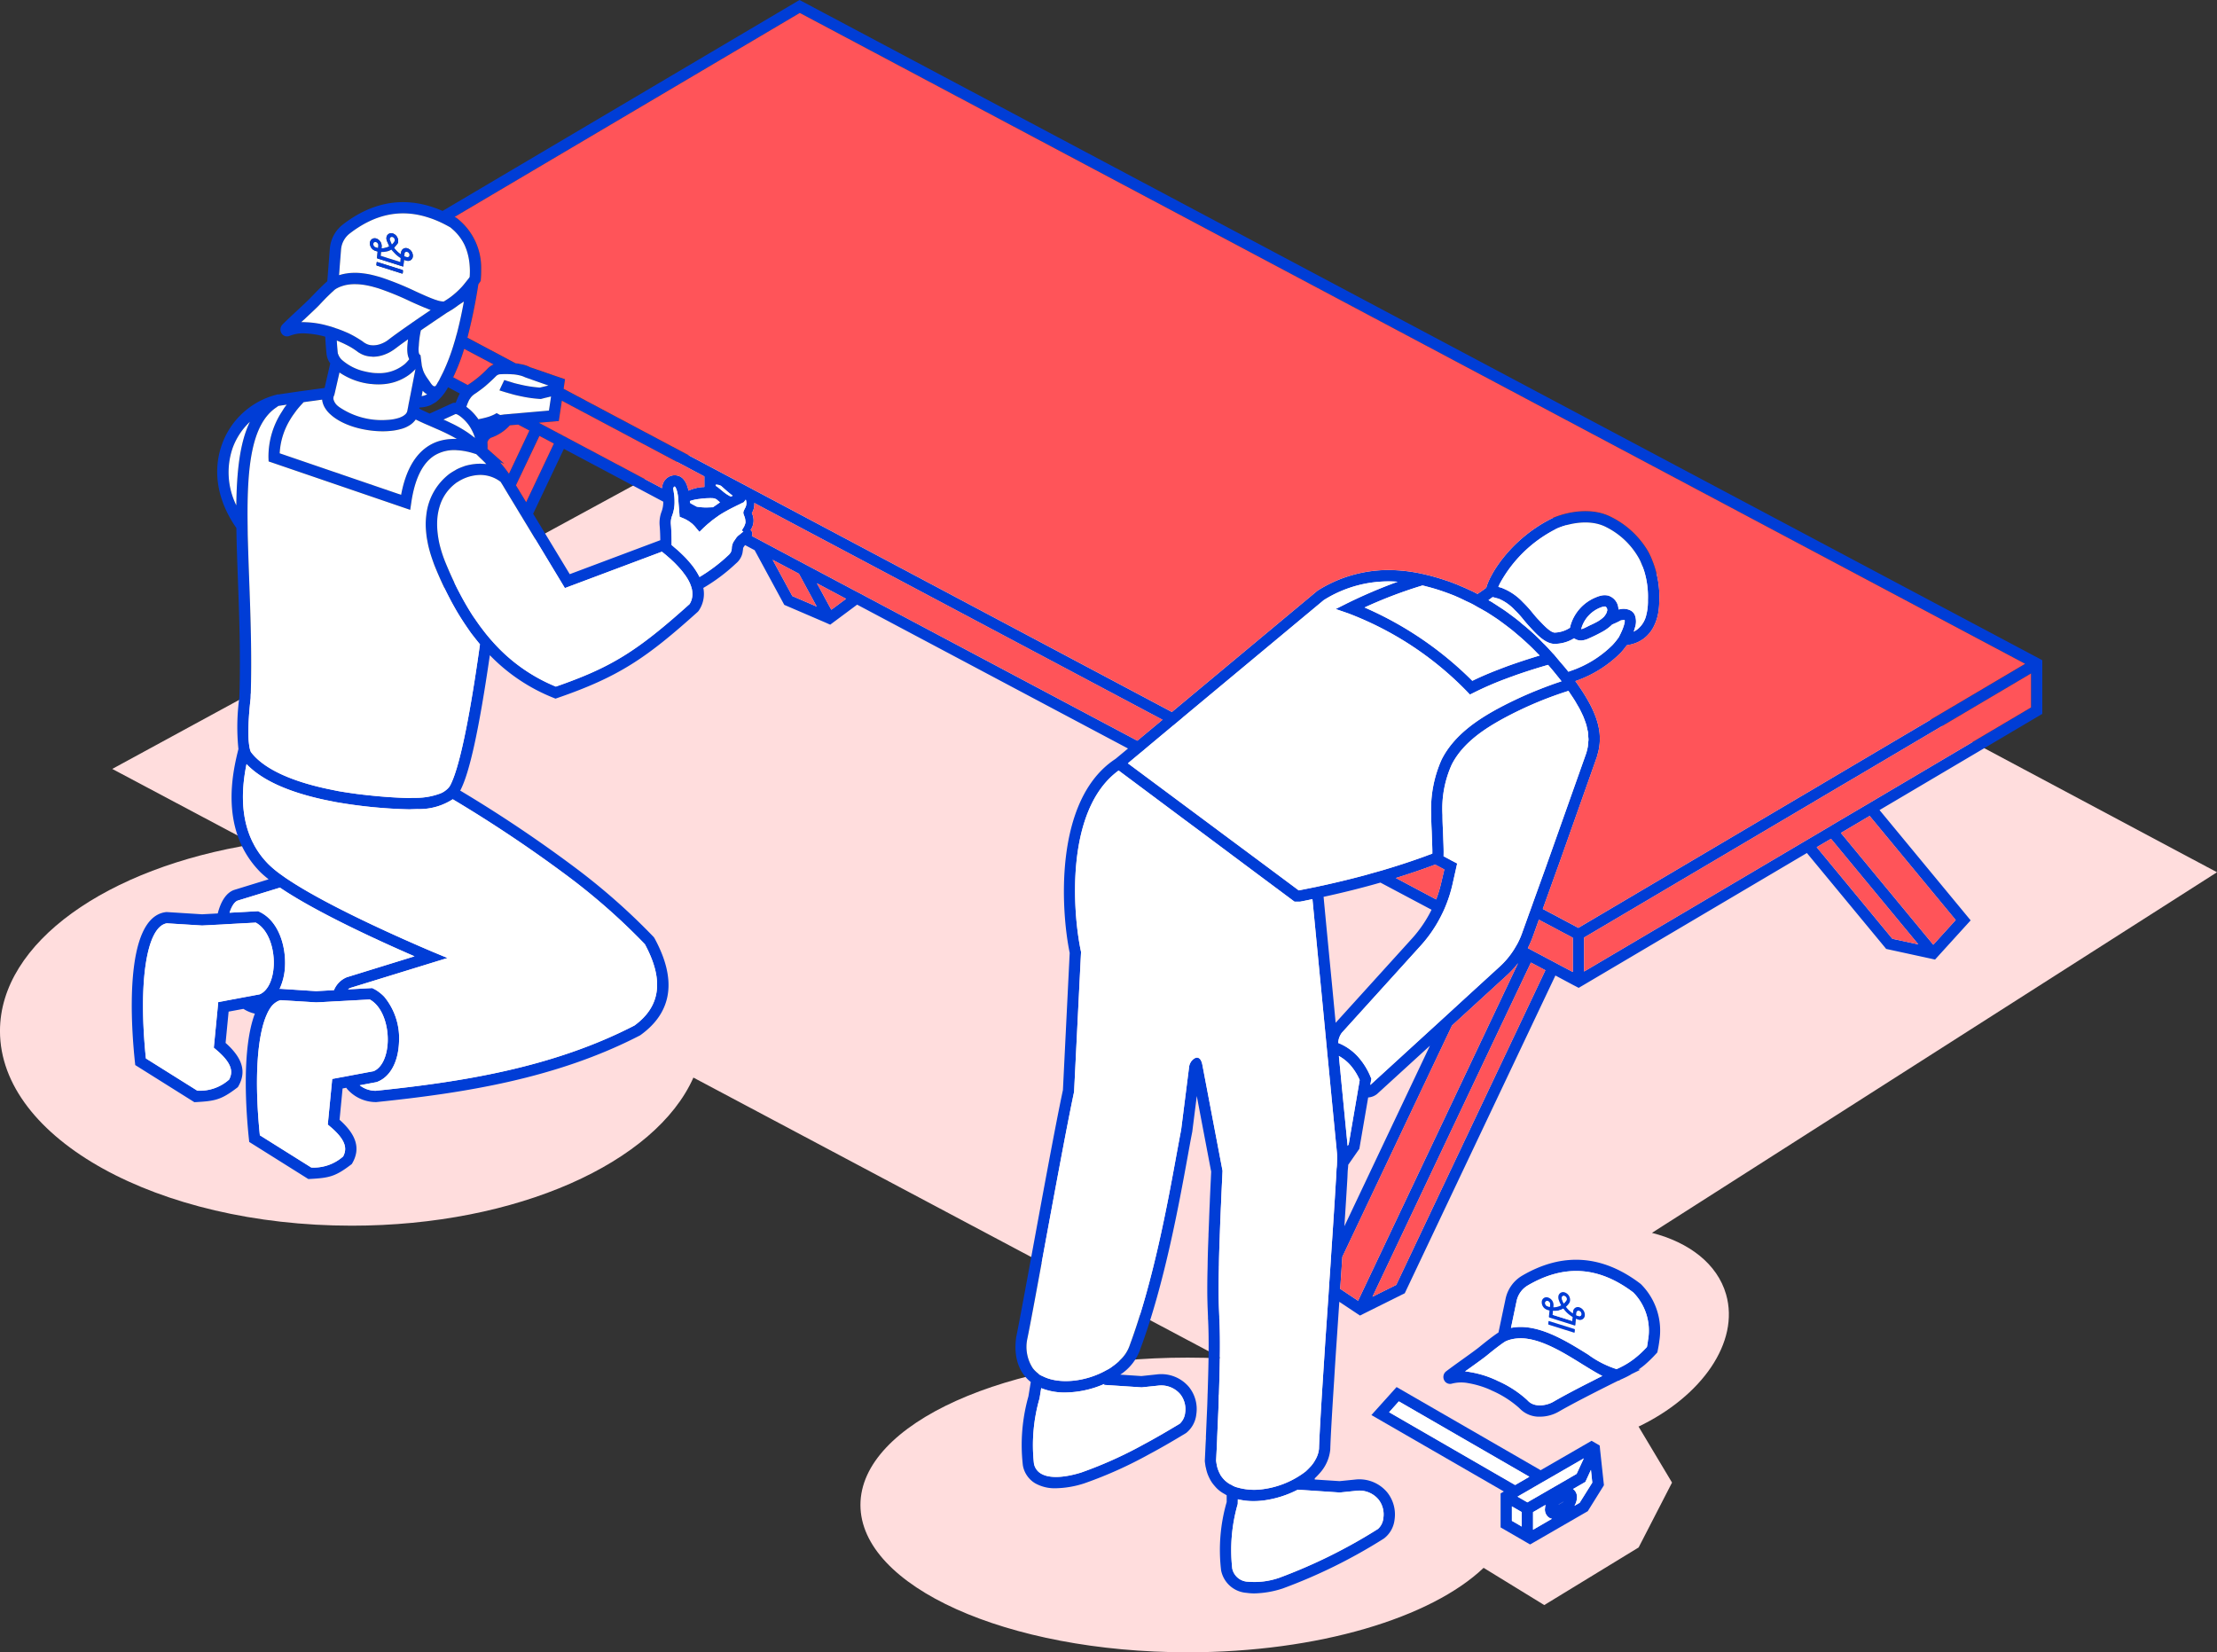 <svg xmlns="http://www.w3.org/2000/svg" width="314.358" height="234.304" viewBox="0 0 314.358 234.304">
  <rect x="0" y="0" width="314.358" height="234.304" fill="#333333" stroke="none"/>
  <g id="Illustración.Men.Work.2" transform="translate(-104.423 -496.035)">
    <path id="Trazado_576" data-name="Trazado 576" d="M338.656,670.862l80.125-51.138L254.44,532.116l-134.1,72.955,20.087,10.67c-20.795,3.327-36.007,13.929-36.007,26.5,0,15.241,22.334,27.6,49.885,27.6,23.439,0,43.092-8.944,48.439-21l74.969,39.823q-2.409-.113-4.885-.115c-25.625,0-46.4,9.354-46.4,20.894s20.771,20.893,46.4,20.893c18.54,0,34.533-4.9,41.963-11.976l8.6,5.279,13.38-8.169,4.736-9.2-4.736-7.924h-.041c9-4.3,14.387-11.986,12.442-18.76-1.243-4.327-5.227-7.375-10.518-8.728m-23.648,29.9c-.1-.1-.194-.2-.3-.3.161.053.335.09.5.139Z" fill="#fdd"/>
    <g id="Illustración.Men.Work.2-2" data-name="Illustración.Men.Work.2">
      <g id="Grupo_1140" data-name="Grupo 1140">
        <path id="Trazado_729" data-name="Trazado 729" d="M394.01,589.655l-.82-.44-175-92.97-.4-.21-50.61,29.91c-4.95-2.16-9.71-1.51-14.17,1.95a4.8,4.8,0,0,0-1.82,3.43l-.36,4.6c-.75.63-2.01,1.96-2.3,2.26-.38.4-1.22,1.19-2.04,1.95s-1.6,1.49-2.04,1.95a1.008,1.008,0,0,0-.08,1.26.926.926,0,0,0,1.14.31,5.044,5.044,0,0,1,2.19-.34,12.964,12.964,0,0,1,2.84.46c.04.81.1,1.63.19,2.49a2.769,2.769,0,0,0,.52,1.3l-.8,3.48-3.45.47-.26.03-.01.01c-1.11.16-2.13.31-2.85.42l-.03-.03-.41.11a11.122,11.122,0,0,0-7.53,6.96c-1.39,3.83-.66,8.04,2.03,11.89.03,2.27.12,4.66.21,7.17.19,5.16.41,11,.21,16.87a30.765,30.765,0,0,0-.13,7.31c-.82,3.27-2.75,11.51,3.1,17.44.33.33.74.67,1.18,1.03l-4.87,1.5c-1.15.39-1.92,1.67-2.34,3.34l-2.22.12-5.05-.32-.08.01c-6.11.75-4.91,16.49-4.39,21.3l.04.39,8.38,5.26.25-.01c2.73-.15,3.59-.35,5.79-2.02l.13-.1.08-.14c1.16-2.04.59-3.99-1.82-6.13l.43-4.44,2.1-.39a5.03,5.03,0,0,0,1.62.68c-1.94,5.11-1.21,14.32-.84,17.8l.04.39,8.38,5.26.25-.01c2.73-.15,3.59-.35,5.79-2.02l.13-.1.08-.14c1.16-2.04.59-3.99-1.82-6.13l.43-4.44.52-.1c.04.05.07.1.1.14a5.422,5.422,0,0,0,4.14,1.89h.01c12.4-1.28,25.51-3.31,37.41-9.46l.1-.07c4.49-3.25,5.14-7.86,1.94-13.72l-.12-.17a91.451,91.451,0,0,0-10.77-9.56,188.5,188.5,0,0,0-16.65-11.19.052.052,0,0,1,.02-.04c1.3-2.48,2.65-8.61,4.18-19.16a25.821,25.821,0,0,0,9.04,6.05l.27.11.29-.1c8.76-3.02,12.64-5.7,19.86-12.19l.13-.14a4.232,4.232,0,0,0,.68-3.27,25.417,25.417,0,0,0,4.62-3.46,2.7,2.7,0,0,0,.93-1.49l.08-.52c0-.06.01-.12.01-.18.02-.04.05-.09.08-.15.01,0,.01,0,.01-.01s.03-.04.04-.06.03-.05.05-.08c.04-.04.07-.08.11-.12l1.35.72,4.07,7.51.13.24,5.84,2.51.67.3.93-.69,2.89-2.15,38.41,20.4-1.77,1.47c-8.85,5.79-7.71,21.71-6.5,27.51l-.96,19.45c-1.03,4.82-2.88,14.91-4.37,23.02-1.02,5.56-1.91,10.36-2.25,11.99-.4,2.8.34,5.04,2.06,6.39l-.33,2.03a25.38,25.38,0,0,0-.79,9.79,3.693,3.693,0,0,0,1.75,2.55,5.664,5.664,0,0,0,2.94.7,13.829,13.829,0,0,0,4.06-.71,59.337,59.337,0,0,0,9.17-4.12c1.52-.81,3.16-1.75,5.17-2.97l.04-.02a3.91,3.91,0,0,0,1.46-2.65,5,5,0,0,0-1.03-3.88,5.125,5.125,0,0,0-4.59-1.79l-2.16.23-3-.2a7.132,7.132,0,0,0,2.89-3.76c3.37-9.09,5.44-20.42,6.67-27.19.24-1.33.45-2.49.65-3.49l.64-5.07,2.04,10.72-.05,1.14c-.05.97-.09,1.9-.13,2.77-.01.41-.03.8-.05,1.18l-.05,1.26c0,.1-.01.21-.01.34-.03.72-.05,1.4-.08,2-.01.14-.01.29-.01.39l-.04,1.08c-.04,1.11-.07,2.1-.08,2.99l-.01.54c-.04,1.62-.05,2.98-.03,4.28.01.42.02.8.03,1.16l.06,1.47a3.7,3.7,0,0,0,.02.49l.03.78c.06,1.82.08,4.23-.1,9.58a2.532,2.532,0,0,0-.01.26c-.02.7-.04,1.46-.08,2.26-.05,1.12-.1,2.34-.16,3.72l.01.1c-.03.49-.06,1-.08,1.53l-.08,1.69v.06c.03.27.07.52.11.78l.05.18a5.551,5.551,0,0,0,.23.84,6.435,6.435,0,0,0,.31.69,4.448,4.448,0,0,0,.45.72c.17.21.33.4.49.57a4.538,4.538,0,0,0,1.08.82c.1.06.2.12.31.18l.07.05v.95a24.475,24.475,0,0,0-.79,9.7,3.963,3.963,0,0,0,3.6,3.18,7.834,7.834,0,0,0,1.11.08,13.824,13.824,0,0,0,4.03-.7,75.6,75.6,0,0,0,14.34-7.08l.04-.03a3.886,3.886,0,0,0,1.47-2.62,5.016,5.016,0,0,0-1.04-3.9,5.142,5.142,0,0,0-4.57-1.81l-2.18.22-3.53-.23.01-.17a10,10,0,0,0,.72-.75,5.81,5.81,0,0,0,1.48-3.36c.03-1.39.24-5.1.54-9.68.1-1.72.22-3.56.35-5.46l.39-5.78,1.97,1.31.96.64.66-.33,5.69-2.83,21.36-45.06,2.47,1.32.83.43.77-.45,31.59-18.67,11.07,13.39.17.21,6.21,1.35.72.16.78-.86,4.27-4.7-12.92-15.64,23.08-13.64Zm-241.47-55.06.02-.3.03-.43.17-2.16.02-.26a3.2,3.2,0,0,1,1.21-2.28c3.68-2.85,7.45-3.58,11.45-2.19.32.1.63.23.95.36.3.13.59.26.89.41.32.16.65.34.99.53.18.14.34.29.51.44a7.045,7.045,0,0,1,1.47,1.97c.11.22.2.46.29.69a8.638,8.638,0,0,1,.47,2.24c.02.22.03.45.04.69v.18c0,.27-.01.54-.03.83l-.09.12v.01a.443.443,0,0,1-.08.11c-.04.06-.1.12-.14.18-.06.07-.12.14-.17.21-.2.25-.4.51-.62.75a11.666,11.666,0,0,1-1.57,1.43c-.19.14-.38.27-.61.42l-.1.06a1.816,1.816,0,0,1-.26.16.076.076,0,0,1-.04.02v.01a3.542,3.542,0,0,1-.98-.19.5.5,0,0,0-.13-.04c-.83-.28-1.89-.76-2.93-1.24a42.529,42.529,0,0,0-4.82-1.95c-.26-.08-.51-.16-.77-.22s-.52-.13-.77-.19a13.565,13.565,0,0,0-1.52-.22,8.74,8.74,0,0,0-1.62.03c-.09.01-.18.03-.27.04-.16.02-.32.06-.48.09-.18.05-.37.09-.55.15Zm23.41,17.02c.02.01.04.01.06.02l.42.12c.12.04.24.07.36.1a2.757,2.757,0,0,0,.27.08c.27.08.54.14.8.2.32.07.64.14.96.2a18.264,18.264,0,0,0,2.27.28h.02l.57-.15.26-.06.62-.15-.05.34-.16,1.07-.09.59-.56.05-.93.08-2.54.22-.51.05-.67.05-.29.03-.83.07-.13.01v.01l-.45.06-.11-.05-.4-.22a3.538,3.538,0,0,1-.33.19,6.533,6.533,0,0,1-.66.28c-.14.05-.28.09-.42.13-.4.11-.8.2-1.18.27-.02-.04-.05-.07-.07-.11a3.651,3.651,0,0,0-.24-.31,5.984,5.984,0,0,0-.53-.6,5.048,5.048,0,0,0-.6-.54,2.559,2.559,0,0,0-.26-.2,7.086,7.086,0,0,1,.41-1,.941.941,0,0,1,.09-.12,2.012,2.012,0,0,1,.55-.61.705.705,0,0,0,.09-.07c.22-.14.44-.29.65-.45q.45-.315.9-.69l.25-.22c.4-.35.81-.73,1.25-1.17a.907.907,0,0,1,.63-.29c.15-.01.29-.01.43-.02h.53c.26,0,.49.01.71.03h.01a.756.756,0,0,1,.15.01h.04c.15.01.28.03.41.05s.26.05.37.07c.16.04.29.07.41.11a3.294,3.294,0,0,1,.44.18l1.98.7.03.01,1.31.46-.31.07-.9.22c-.15-.01-.31-.02-.46-.04h-.01a16.91,16.91,0,0,1-2.33-.39c-.23-.06-.46-.1-.7-.17a.235.235,0,0,1-.08-.02c-.23-.06-.46-.14-.69-.21s-.45-.13-.68-.21l-.06-.02-.04-.01-.02.04-.33.69-.17.36-.17.38Zm29.99,15.19a.734.734,0,0,1,.09.05l.29.25c.06.05.13.11.19.17l-.99.69-.9.03h-.01a8.2,8.2,0,0,1-1.39-.11l-.3-.16-.59-.32c-.02-.05-.05-.09-.07-.14,0-.04-.01-.08-.01-.12a.127.127,0,0,0-.01-.06,5.893,5.893,0,0,1,1.39-.3c.19-.03.41-.06.67-.08.31-.02.67-.04,1.1-.03A1.264,1.264,0,0,1,205.94,566.8Zm-.04-1.84v-.2h.14a1.44,1.44,0,0,1,.38.06,2.164,2.164,0,0,1,.26.12l.44.39c.28.25.58.51.91.77a3.152,3.152,0,0,0,.29.22l-.25.13c-.04-.02-.08-.03-.12-.05a5.368,5.368,0,0,1-1.07-.73l-.17-.14-.36-.29-.37-.29Zm-1.6.13a5.685,5.685,0,0,0-2.25.52c-.17-.81-.58-2.03-1.73-2.17a1.624,1.624,0,0,0-.38-.01,1.791,1.791,0,0,0-1.33.81,2.044,2.044,0,0,0-.32,1.02l-13.23-7.03-.7-.37-.71-.38-2.06-1.09-.7-.38-.06-.03.07-.01.93-.08,1.83-.16.43-2.88,1.4.75.71.37.71.38,17.39,9.24Zm-6.34,5.5c.06.67.08,1.36.09,2.04l-12.84,4.82-5.19-8.57,4.36-9.2,14.09,7.49a3.873,3.873,0,0,1-.28,1.52A4.5,4.5,0,0,0,197.96,570.595Zm-24.41-10.9a6.207,6.207,0,0,0-.02-.96l.16-.34.28-.26a6.516,6.516,0,0,0,2.75-1.79l1.18-.1,1.59.84-2.9,6.13c-.39-.56-.82-1.1-1.27-1.63l.6.21Zm6.58-.2.78-1.65,2.05,1.09-3.93,8.31-1.45-2.39ZM164.78,549.3c-.01-.02-.01-.03-.02-.04a3.664,3.664,0,0,1-.36-.77l-.11-.39-.05-.19-.08-.65-.02-.11v-.03l-.09-.73a.251.251,0,0,1-.08-.05.293.293,0,0,1-.1-.12c-.01-.01-.01-.03-.02-.04a1.08,1.08,0,0,1-.05-.21,3.791,3.791,0,0,1-.03-.49,1.948,1.948,0,0,0,.02-.25c.01-.06.01-.11.02-.17a13.282,13.282,0,0,1,.29-2.18c.12-.08.24-.17.36-.25.05-.04.11-.08.17-.12l.18-.12.09-.06c.16-.11.32-.22.47-.32l.01-.01a.035.035,0,0,1,.02-.01c.19-.13.37-.25.54-.37l.18-.12a.01.01,0,0,0,.01-.01c.07-.04.14-.09.21-.14.69-.46,1.22-.82,1.47-.99l.25-.14c.06-.04.11-.07.14-.09.06-.03.11-.07.17-.1l.15-.09c.05-.03.09-.06.11-.07.22-.15.44-.3.67-.47.05-.03.09-.08.14-.11l.76-.5c-.27,1.47-.58,2.94-.95,4.36v.01c-.07.26-.15.52-.22.78v.01c-.07.26-.15.52-.23.78a28.547,28.547,0,0,1-1.53,4.05l-.36.72c-.08.14-.14.3-.22.44-.05.09-.1.17-.15.26a.208.208,0,0,0-.04.06,1.619,1.619,0,0,0-.1.18l-.04.07c-.06.09-.12.17-.17.25-.21.13-.42.01-.74-.47C165.21,549.925,164.98,549.635,164.78,549.3Zm.21,2.64a.7.7,0,0,1-.17.09h-.01a2.018,2.018,0,0,1-.6.17l.15-.76a2.931,2.931,0,0,0,.41.38C164.84,551.865,164.91,551.905,164.99,551.945Zm-1.09,1.88a4.36,4.36,0,0,0,1.55-.32,2.607,2.607,0,0,0,.4-.23,2.355,2.355,0,0,0,.38-.22c.01,0,.01-.01.02-.01a6.547,6.547,0,0,0,1.51-1.75l.12-.2v-.01a.83.83,0,0,0,.07-.13l1.68.89a1.51,1.51,0,0,0-.1.17,11.145,11.145,0,0,0-.49,1.14,1.646,1.646,0,0,0-.38.02l-3.31,1.51c-.54-.24-1.04-.47-1.48-.71Zm5.12.92a.818.818,0,0,1,.37.14,1.75,1.75,0,0,1,.18.11,5.334,5.334,0,0,1,.52.42,5.961,5.961,0,0,1,.94,1.1c.04.07.1.16.15.25.01.01.01.01.01.02a6.946,6.946,0,0,1,.42.86c.05.13.09.26.14.4l.03.09a.426.426,0,0,1-.07-.05l-.24-.18c-.21-.16-.43-.32-.65-.48a17.9,17.9,0,0,0-2.16-1.26c-.3-.14-.6-.29-.9-.43-.15-.07-.3-.14-.46-.2Zm4.58-6.48a15.589,15.589,0,0,1-2.76,2.3c-.03.02-.06.05-.09.07l-2.07-1.1a27.625,27.625,0,0,0,1.56-4.03l4.17,2.21A2.475,2.475,0,0,0,173.6,548.265Zm-23.1-6.15a13.168,13.168,0,0,0-2.75-.39c-.12-.01-.23-.01-.34-.01h-.27c.14-.13.29-.27.44-.4.87-.82,1.7-1.59,2.12-2.03.38-.41.71-.75,1-1.05.42-.41.73-.71.96-.91a2.067,2.067,0,0,1,.16-.15,1.1,1.1,0,0,1,.2-.15c0-.01.01-.01.02-.02a5.288,5.288,0,0,1,.53-.27c.09-.04.18-.06.27-.1l.18-.06c.09-.03.19-.05.28-.08a5.753,5.753,0,0,1,1.39-.16h.01c.16,0,.32,0,.49.01a9.273,9.273,0,0,1,1.35.18c.12.02.24.05.36.08h.02c.13.03.26.06.39.1.26.07.51.14.77.22a40.092,40.092,0,0,1,4.55,1.86c.72.33,1.37.61,1.99.87.11.04.21.08.32.12l.06.03c.11.04.23.1.34.14a.938.938,0,0,1,.15.06c-.07.04-.14.09-.2.13-.18.12-.35.24-.55.37l-.18.12c-.01.01-.02.02-.03.02s0,.01-.01.01c-.07.05-.15.1-.23.16-.13.08-.25.17-.39.26-.02.01-.04.03-.06.04a.209.209,0,0,1-.06.04v.01c-.25.16-.49.33-.74.51h-.01c-.08.05-.16.11-.24.17a1.448,1.448,0,0,1-.13.09c-1.18.82-2.37,1.66-3.26,2.35-.08.06-.18.12-.27.18a4.154,4.154,0,0,1-.93.41,3.028,3.028,0,0,1-1.23.1,2.05,2.05,0,0,1-.82-.31,1.19,1.19,0,0,1-.15-.09c-.07-.06-.15-.12-.22-.17-.13-.09-.28-.18-.42-.27a14.223,14.223,0,0,0-1.51-.84c-.24-.11-.49-.21-.74-.32-.23-.09-.45-.18-.68-.26a.487.487,0,0,1-.07-.03c-.09-.03-.17-.05-.26-.08-.18-.07-.37-.14-.55-.19a1.228,1.228,0,0,0-.21-.07c-.01-.01-.02-.01-.04-.01C151.03,542.255,150.76,542.185,150.5,542.115Zm11.7,3.98a2.9,2.9,0,0,0,.14.62c.04.08.06.16.1.25.01,0,.01,0,.01.01a1.062,1.062,0,0,0-.09.11,5.437,5.437,0,0,1-.57.6l-.12.09a5.619,5.619,0,0,1-3.71,1.17,6.27,6.27,0,0,1-.78-.05c-.05,0-.09-.02-.13-.02-.34-.05-.66-.11-.98-.19a7.256,7.256,0,0,1-3.11-1.57,1.978,1.978,0,0,1-.59-.87.476.476,0,0,1-.05-.14c-.06-.61-.11-1.2-.14-1.78.19.07.38.16.57.24.25.11.49.22.72.34a9.669,9.669,0,0,1,1.38.81c.06.04.12.08.21.15a2.26,2.26,0,0,0,.38.25,3.3,3.3,0,0,0,.87.37,3.958,3.958,0,0,0,.84.12.88.88,0,0,0,.17.02,4.807,4.807,0,0,0,1.78-.37,5.068,5.068,0,0,0,.87-.44c.13-.09.28-.17.4-.27.11-.08.22-.16.34-.25.46-.35,1-.74,1.57-1.14-.05.43-.1.86-.11,1.29A4.936,4.936,0,0,0,162.2,546.095Zm-9.64,2.76a9.747,9.747,0,0,0,4.43,1.63h.06a9.188,9.188,0,0,0,1.04.06h.03a8.948,8.948,0,0,0,1.05-.07,7.092,7.092,0,0,0,1.97-.55,7.341,7.341,0,0,0,.92-.49,5.894,5.894,0,0,0,1-.79c.07-.06.13-.12.19-.18.03-.04.06-.07.09-.11l-.03.14-.71,3.65-.01.02-.15.78-.06.28-.09.51-.06.29-.04.21-.01.06a.92.92,0,0,1-.26.47,2.059,2.059,0,0,1-.69.43c-.04.02-.09.04-.13.06a6.28,6.28,0,0,1-1.75.32,10.7,10.7,0,0,1-6.83-1.82c-.06-.05-.13-.1-.19-.15a1.8,1.8,0,0,1-.61-.91.485.485,0,0,1-.02-.2.805.805,0,0,1,.12-.42l.1-.42.19-.83Zm-6.56,6.01c.15-.22.31-.43.47-.65.28-.35.57-.69.88-1.01a.863.863,0,0,1,.13-.14c.54-.08,1.08-.15,1.61-.22.35-.05.69-.1,1.01-.14a2.31,2.31,0,0,0,.08.43,3.056,3.056,0,0,0,.46.95,3.779,3.779,0,0,0,.61.69c1.73,1.61,4.83,2.42,7.45,2.42a11.361,11.361,0,0,0,1.34-.08,7.437,7.437,0,0,0,1.14-.22,3.65,3.65,0,0,0,.47-.14,4.106,4.106,0,0,0,.76-.36,2.941,2.941,0,0,0,.8-.67.873.873,0,0,0,.08-.1.7.7,0,0,0,.08-.1.481.481,0,0,1,.07.03c.3.15.61.3.93.44a2.555,2.555,0,0,0,.24.11c.24.11.49.21.74.32.07.03.13.06.2.09.23.1.49.21.73.32a27.79,27.79,0,0,1,2.69,1.31c.08.05.16.08.24.13a6.992,6.992,0,0,0-.92.02,6.657,6.657,0,0,0-1.21.18,6,6,0,0,0-1.81.74c-2,1.22-3.33,3.57-3.97,6.99l-17.22-5.89a10.17,10.17,0,0,1,1.48-4.77C145.7,555.315,145.84,555.085,146,554.865Zm-8.07,12.83a10.611,10.611,0,0,1-.52-8.13,9.671,9.671,0,0,1,2.45-3.72C138.44,558.755,137.99,562.825,137.93,567.7Zm.2,56.05,5.99-1.84c5.41,3.67,14.92,7.94,19.08,9.74l-9.61,2.97a3.317,3.317,0,0,0-1.81,1.83l-2.53.14-5.06-.33-.08.01c-.02.01-.03.01-.05.02a8.5,8.5,0,0,0,.78-3.33c.11-2.88-.96-6.36-3.63-7.62l-.18-.09-4.06.22C137.27,624.535,137.68,623.905,138.13,623.745Zm1.18,13.65-.96.18-.91.17-2.07.39-.63,6.47.32.27c2.43,2.04,2.37,3.26,1.85,4.25a6.252,6.252,0,0,1-4.51,1.57l-7.29-4.57c-1.11-10.87.1-18.69,2.97-19.16l5,.31,1.93-.1.81-.04.8-.05,4.07-.22c1.88,1.03,2.64,3.81,2.55,6.03-.09,2.08-.85,3.66-2,4.14Zm14.05,11.3-.82.15-1.01.19-.63,6.47.32.27c2.43,2.04,2.37,3.26,1.86,4.25a6.292,6.292,0,0,1-4.52,1.57l-7.29-4.57c-.8-7.85-.39-14.1.99-17.14a5.335,5.335,0,0,1,.46-.86,2.768,2.768,0,0,1,.88-.89,1.79,1.79,0,0,1,.64-.27l1.08.07,3.92.24.71-.03,1.27-.07.83-.05.85-.04,3.96-.22c.02.01.04.03.06.04,1.82,1.06,2.57,3.8,2.48,5.99-.09,2.08-.85,3.66-2,4.14l-3.2.6Zm32-28.09a90.1,90.1,0,0,1,10.5,9.32c2.73,5.04,2.25,8.81-1.47,11.53-11.65,6.01-24.56,8.01-36.7,9.26a3.666,3.666,0,0,1-2.26-.78l2.34-.44.13-.04c1.83-.69,2.98-2.78,3.1-5.6a9.248,9.248,0,0,0-2.07-6.45,5.134,5.134,0,0,0-.74-.66,4.327,4.327,0,0,0-.82-.51l-.18-.09-.13.01-3.29.18a1.009,1.009,0,0,1,.31-.2l13.8-4.25-2.05-.85c-.15-.07-12.7-5.3-19.73-9.74-.3-.19-.59-.38-.88-.57s-.57-.39-.83-.58a14.741,14.741,0,0,1-1.92-1.58c-4.4-4.45-3.83-10.55-3.09-14.18,2.12,2.24,5.85,3.96,11.15,5.09l1.5.3a69.555,69.555,0,0,0,10.44,1.03h.09l.08-.01.93-.03a8.7,8.7,0,0,0,5.05-1.39A190.656,190.656,0,0,1,185.36,620.6Zm-17.09-13.22a.01.01,0,0,1-.01.01,1.062,1.062,0,0,1-.21.31l-.12.14c-.06.06-.13.12-.2.18a3,3,0,0,1-.85.52,9.851,9.851,0,0,1-3.4.63h-.26c-.16,0-.33,0-.5.01l-.04.01a.965.965,0,0,0-.24.01c-1.87-.05-3.8-.18-5.7-.39l-.33-.03c-.14-.02-.28-.04-.43-.05-.3-.04-.61-.07-.91-.11-.94-.13-1.86-.26-2.75-.42l-1.46-.3c-5.4-1.15-9.15-2.96-10.85-5.22a1.715,1.715,0,0,1-.15-.41,1.243,1.243,0,0,0-.04-.16,10.562,10.562,0,0,1-.16-1.42c-.02-.57-.02-1.18,0-1.8.05-1.57.22-3.14.3-3.83.2-5.99-.02-11.87-.21-17.05q-.12-3.21-.2-6.14c0-.3-.01-.59-.01-.88s-.01-.59-.01-.88c-.09-7.92.55-13.91,4.05-16.29.11-.07.21-.16.33-.23.15-.02.33-.05.52-.08s.42-.06.65-.1c-.1.13-.21.26-.3.39-.16.23-.29.46-.44.69a11.631,11.631,0,0,0-1.85,6.42l.02.55,20.08,6.87.14-.95c.49-3.45,1.62-5.74,3.37-6.8a5.357,5.357,0,0,1,3.19-.7,1.086,1.086,0,0,1,.18.01c.23.02.47.05.71.09.05.01.09.01.14.02.12.02.25.06.38.08s.25.06.37.09c.18.04.36.1.55.16a.976.976,0,0,1,.16.05.144.144,0,0,1,.07.02c.04.01.07.02.1.03.18.16.33.32.49.47l.04.04c.19.18.38.36.56.54.12.12.23.24.34.36-.17-.02-.35-.03-.52-.04a6.933,6.933,0,0,0-.79,0c-.1.01-.2.01-.3.03a4.916,4.916,0,0,0-.64.09,6.249,6.249,0,0,0-.83.2c-.06.02-.12.05-.18.07a7.952,7.952,0,0,0-.91.38c-.08.04-.16.1-.25.15a9.093,9.093,0,0,0-.78.48,8.481,8.481,0,0,0-3.31,5.88,10.358,10.358,0,0,0-.08,1.51c.01.39.04.79.09,1.22.03.35.1.71.17,1.08.07.4.17.81.29,1.24.1.37.22.74.35,1.13.12.33.23.67.37,1.02q1,2.475,2.14,4.63c.15.3.31.59.47.88s.32.57.48.85c.48.81.97,1.58,1.48,2.32.17.25.35.51.52.75s.37.48.55.72c.26.33.52.65.78.97C171.61,593.635,169.98,604.125,168.27,607.385ZM202.2,581.7c-7.49,6.73-11.11,8.97-18.96,11.7a24.168,24.168,0,0,1-9.07-6.49c-.24-.26-.47-.54-.7-.82s-.46-.58-.68-.87c-.11-.14-.21-.28-.31-.41-.18-.25-.36-.5-.53-.75s-.36-.51-.53-.77c-.49-.76-.97-1.57-1.43-2.41-.16-.29-.31-.58-.47-.88s-.31-.59-.46-.9c-.53-1.08-1.03-2.21-1.52-3.41a18.312,18.312,0,0,1-.82-2.59c-.1-.47-.18-.93-.23-1.38a11.037,11.037,0,0,1-.08-1.7c.01-.13.01-.25.02-.38a8.216,8.216,0,0,1,.41-2.03,6.339,6.339,0,0,1,2.13-2.99c.05-.03.09-.08.15-.12s.12-.07.18-.11a6.55,6.55,0,0,1,.9-.49,6.272,6.272,0,0,1,.92-.32c.04-.01.08-.02.13-.03a5.765,5.765,0,0,1,1.23-.16,4.728,4.728,0,0,1,2.92.97l.01.01.36.58.07.12c.02.04.05.08.07.12l.35.58.5.83.81,1.33.63,1.05.14.22.36.6.5.82,5.32,8.81,13.49-5.06.26-.1c.09.07.18.14.28.22.07.06.15.13.23.19.13.11.25.21.38.33.12.1.25.21.37.32.08.07.15.15.23.22.19.17.37.35.55.54s.38.4.56.61a6.659,6.659,0,0,1,.53.66,6.826,6.826,0,0,1,.84,1.37,5.412,5.412,0,0,1,.27.77,3.408,3.408,0,0,1,.09.89A2.568,2.568,0,0,1,202.2,581.7Zm7.68-12.69c.03.09.07.18.11.29a1.941,1.941,0,0,1,.11.46,1.362,1.362,0,0,1,.02.21c0,.04.01.08.01.13v.03a2.291,2.291,0,0,1-.37.86c-.01.02-.02.03-.03.05l-.12.24.22.12-.29.24-.38.31-.04.03-.12.1-.19.23c-.05.08-.11.17-.17.26v.01a1.954,1.954,0,0,0-.45,1.08.969.969,0,0,1-.01.17v.02a1.315,1.315,0,0,1-.16.55l-.01.01a.3.3,0,0,1-.05.07,1.463,1.463,0,0,1-.27.3,23.527,23.527,0,0,1-4.08,3.08,9.649,9.649,0,0,0-1.29-1.95c-.08-.09-.16-.19-.24-.28-.1-.11-.2-.23-.31-.35-.33-.35-.69-.7-1.08-1.06-.19-.18-.4-.35-.61-.53-.14-.12-.28-.25-.43-.37v-.41c0-.82-.03-1.64-.09-2.45a2.792,2.792,0,0,1,.12-1.17,5.615,5.615,0,0,0,.34-1.29,5.257,5.257,0,0,0,.05-.88,7.3,7.3,0,0,0-.06-.94c-.03-.23-.07-.46-.1-.69l-.03-.1a.42.42,0,0,1,.08-.27.161.161,0,0,1,.15-.09s.28.19.45,1.35l.01.1.07.94.08.95.07.95.47.19a.535.535,0,0,1,.11.05,3.3,3.3,0,0,1,.46.23,4.354,4.354,0,0,1,.57.38.546.546,0,0,0,.09.07c.01.01.02.02.03.02a5.428,5.428,0,0,1,.53.54l.01.02.54.64.61-.6c.08-.07.16-.14.23-.21s.13-.12.2-.18l.01-.01a.647.647,0,0,1,.09-.08c.09-.08.19-.16.28-.23a.5.5,0,0,1,.08-.07l.16-.13c.02-.02.04-.03.05-.05.13-.1.27-.2.4-.3.07-.05.14-.1.2-.15a1.055,1.055,0,0,0,.11-.07c.12-.09.24-.18.36-.26.04-.03.08-.05.12-.08.19-.12.39-.24.59-.36.05-.02.09-.05.13-.07.17-.1.36-.2.54-.3.07-.04.14-.07.21-.11a2.254,2.254,0,0,1,.22-.11,1.092,1.092,0,0,1,.15-.08l.22-.11.34-.17.48-.23.07-.04.17-.08.27-.13.12-.16.16-.21a1.427,1.427,0,0,1-.13,1.26c-.07.15-.14.29-.19.43-.01.01-.01.02-.01.04a.5.5,0,0,0-.02.12A1.007,1.007,0,0,0,209.88,569.005Zm6.89,11.55-2.79-5.14,3.72,1.97,2.53,4.66Zm5.53,1.94-2.04-3.75,4.13,2.2Zm5.08-1.78-.78-.42-.79-.41-6.93-3.68-1.28-.68-1.28-.68-3.72-1.98-1.28-.68-.29-.15a.689.689,0,0,0-.18-.85,2.33,2.33,0,0,0,.18-2.39,2.4,2.4,0,0,0,.35-1.44l1.24.66,1.27.67.01.01,1.27.67.01.01,7.48,3.97,1.28.68,1.28.68,44.04,23.39-3.57,2.97Zm37.12,23.43,1.39-1.16.67-.55.66-.56,3.56-2.97h.01l1.32-1.1v-.01l20.01-16.66a17.2,17.2,0,0,1,10.48-2.61,72.706,72.706,0,0,0-7.09,3.02l-1.7.85,1.8.62a46.42,46.42,0,0,1,16.84,11.09l.4.42.53-.26a46.429,46.429,0,0,1,4.59-1.99c.32-.12.64-.24.96-.35.34-.13.69-.25,1.04-.37,1.23-.42,2.54-.83,3.96-1.24.42.48.84.98,1.26,1.51.12.15.25.3.37.46.06.07.11.14.17.21a1.436,1.436,0,0,0,.11.15c-1.06.34-2.1.73-3.14,1.14a55.7,55.7,0,0,0-5.87,2.72c-2.79,1.52-6.23,3.72-8,7.25a17.26,17.26,0,0,0-1.47,7.85c0,.77.03,1.53.07,2.29l.04,1.14c.02.52.04,1.05.05,1.57v.47l-.48.18h-.01c-.33.13-.66.25-1,.37-1.84.66-3.73,1.27-5.69,1.85-.37.1-.74.21-1.11.31s-.74.21-1.12.32q-2.97.8-6.16,1.5c-.26.05-.52.11-.78.17-.04.01-.07.01-.1.02-.23.05-.46.09-.69.14-.6.12-1.19.24-1.8.36l-5.6-4.17-4.97-3.69-1.3-.97-1.25-.93-4.13-3.07-3.94-2.93-3.04-2.26Zm71.76-20.82a1.649,1.649,0,0,0-.2-.37,1.394,1.394,0,0,0-.44-.36,2.216,2.216,0,0,0-1.49-.17l-.21.03c-.01-.11-.02-.23-.04-.34a2.046,2.046,0,0,0-1.32-1.59.01.01,0,0,1-.01-.01,2.255,2.255,0,0,0-1.06-.03,3.907,3.907,0,0,0-.47.13c-.12.04-.23.09-.35.14a6.141,6.141,0,0,0-3.53,3.87,2.607,2.607,0,0,0-.1.42,4.149,4.149,0,0,1-2.19.69c-.6-.04-1.53-1.04-2.09-1.63l-.26-.27c-.29-.31-.56-.64-.83-.97a16.155,16.155,0,0,0-1.26-1.39l-.07-.07a8.082,8.082,0,0,0-2.81-1.94.932.932,0,0,0-.15-.06l-.21-.07c-.1-.02-.19-.05-.29-.08.06-.14.14-.32.23-.5a18.655,18.655,0,0,1,7.82-7.64c.03-.02.05-.03.08-.05,1.01-.52,4.51-1.68,7.19-.27a10.906,10.906,0,0,1,4.67,4.51c.04.09.09.17.13.26.09.18.15.36.23.54.11.29.22.57.31.84a12.385,12.385,0,0,1,.55,4.11v.43c-.01.26-.02.52-.05.76a7.135,7.135,0,0,1-.19,1.02v.01a3.6,3.6,0,0,1-1.32,2.05c-.07.05-.15.09-.22.14a1.882,1.882,0,0,1-.24.14,5.99,5.99,0,0,0,.19-.61A2.616,2.616,0,0,0,336.26,583.325Zm-3.94-.77v.05c0,.04-.03.07-.03.1a1.38,1.38,0,0,1-.27.56,1.5,1.5,0,0,1-.19.25,4.661,4.661,0,0,1-1.12.78c-.29.16-.6.3-.91.44-.25.13-.5.26-.75.37a1.482,1.482,0,0,1-.42.14c.01-.03.02-.07.03-.11a.09.09,0,0,1,.01-.05,4.528,4.528,0,0,1,2.86-2.96,1.118,1.118,0,0,1,.23-.06.881.881,0,0,1,.21-.03.308.308,0,0,1,.1.01A.573.573,0,0,1,332.32,582.555Zm-15.38-1.62a6.619,6.619,0,0,1,2.3,1.64l.08.07a13.531,13.531,0,0,1,1.11,1.24c.3.36.59.71.91,1.05l.25.27c.81.86,1.92,2.04,3.15,2.13a5.283,5.283,0,0,0,2.88-.79,1.589,1.589,0,0,0,.95.31h.08a2.8,2.8,0,0,0,1.03-.28c.61-.26,1.22-.56,1.81-.88a6.58,6.58,0,0,0,1.48-1.05.176.176,0,0,1,.04-.05c.2-.08.41-.17.62-.27s.4-.19.6-.31c.06-.01.1-.02.16-.03.26-.04.39-.03.4-.04a1.261,1.261,0,0,1-.03.49,6.592,6.592,0,0,1-.3.9c-.12.29-.28.63-.49,1.04a9.987,9.987,0,0,1-.91,1.13,15.428,15.428,0,0,1-6.07,3.71,1.334,1.334,0,0,1-.18.07c-.39-.51-.81-.98-1.22-1.46l-.8-.96c-.1-.11-.21-.21-.31-.33-.3-.33-.61-.67-.93-1-.11-.12-.24-.23-.36-.35-.2-.21-.39-.41-.59-.6l-.06-.06c-.5-.5-1.04-.98-1.59-1.45-.19-.17-.38-.32-.58-.48s-.38-.34-.59-.5c-.34-.28-.67-.53-.99-.76-.12-.1-.25-.19-.38-.28-.02-.02-.04-.03-.06-.05-.47-.35-.95-.67-1.32-.9-.06-.05-.13-.08-.19-.13-.22-.14-.44-.29-.67-.43-.04-.03-.09-.06-.13-.09-.2-.12-.37-.21-.56-.32.2-.14.39-.29.59-.43.22.05.44.11.65.17Zm-.02,3.01.45.33c.49.36.98.73,1.46,1.11.21.17.42.35.62.52.39.33.78.66,1.16,1.01.21.19.42.39.64.59.41.39.81.79,1.21,1.21.09.09.19.18.28.27-.01.01-.01.01-.02.01-1.64.49-3.13.99-4.53,1.49-.29.11-.59.22-.87.33s-.58.22-.86.33c-1.16.46-2.25.93-3.27,1.43a49.524,49.524,0,0,0-15.28-10.4,64.076,64.076,0,0,1,8.21-3.12.06.06,0,0,1,.04.01c.11.02.23.05.34.08.01,0,.02,0,.02.01.66.16,1.32.35,1.97.56.11.04.22.07.33.11q1.02.345,2.01.75c.05.02.1.05.14.07.44.18.88.4,1.31.61.3.14.59.27.88.42.27.14.54.3.8.45s.53.28.79.44c.15.09.31.17.46.26C315.78,583.185,316.35,583.555,316.92,583.945Zm-14.57,36.59c1.91-.59,3.76-1.22,5.57-1.9l1.3.69-.42,1.8a17.7,17.7,0,0,1-.74,2.45Zm5.06,4.5a17.912,17.912,0,0,1-2.7,4l-10.9,12.03-.43-4.53c-.52-5.34-1-10.34-1.28-13.33q4.215-.915,8.06-2.02Zm-41.11,67.73,2.3-.24a3.551,3.551,0,0,1,3.17,1.2,3.439,3.439,0,0,1,.7,2.65,2.462,2.462,0,0,1-.77,1.55c-1.98,1.19-3.59,2.12-5.07,2.91a58.721,58.721,0,0,1-8.91,4.01c-2.53.78-4.55.83-5.69.15a2.084,2.084,0,0,1-1-1.43,23.923,23.923,0,0,1,.79-9.22l.24-1.47a8.861,8.861,0,0,0,3.4.62,14.1,14.1,0,0,0,5.54-1.21l-.02.13Zm28.1,14.91,2.32-.24a3.535,3.535,0,0,1,3.15,1.21,3.414,3.414,0,0,1,.7,2.67,2.326,2.326,0,0,1-.76,1.53,75.064,75.064,0,0,1-13.99,6.92,10.65,10.65,0,0,1-4.42.56,2.358,2.358,0,0,1-2.25-1.86,23.558,23.558,0,0,1,.78-9.17l.01-.66a9.21,9.21,0,0,0,2.2.26,10.933,10.933,0,0,0,1.27-.07l.11-.01a14.789,14.789,0,0,0,4.92-1.54Zm-.39-47v.03c0,.03,0,.07-.01.23a5.58,5.58,0,0,1-.05.74c-.02.16-.02.34-.03.53-.01.08-.01.16-.02.25l-.02.47c-.01.24-.03.52-.05.8-.13,2.29-.36,5.77-.65,10.12-.04.7-.09,1.43-.14,2.17-.04.62-.09,1.25-.13,1.9l-.05.78-.06.92-.46,6.69c-.12,1.91-.24,3.75-.35,5.47-.3,4.66-.5,8.3-.54,9.7a3.775,3.775,0,0,1-.5,1.53,4.74,4.74,0,0,1-.6.88c-.07.09-.16.17-.24.26-.17.18-.35.36-.55.54-.09.08-.19.14-.29.22a12.694,12.694,0,0,1-5.94,2.32,8.548,8.548,0,0,1-3.39-.25c-.14-.04-.3-.08-.43-.13a1.107,1.107,0,0,0-.19-.09.357.357,0,0,1-.09-.04l-.07-.05-.14-.09h-.04c-.06-.03-.12-.07-.2-.11a2.418,2.418,0,0,1-.42-.29,2.611,2.611,0,0,1-.31-.27,4,4,0,0,1-.38-.44,1.923,1.923,0,0,1-.28-.46,3.417,3.417,0,0,1-.23-.51,3.61,3.61,0,0,1-.19-.65l-.03-.15c-.03-.18-.06-.36-.08-.55l.08-1.57c.02-.53.05-1.04.07-1.57v-.11c.06-1.34.11-2.56.16-3.67.04-.82.06-1.6.07-2.33l.02-.16c.18-5.43.16-7.89.1-9.75l-.04-.83c-.01-.12-.01-.25-.01-.43l-.06-1.47q-.015-.525-.03-1.14c-.02-1.28-.01-2.62.03-4.23v-.25c.01-.1.01-.2.01-.3.01-.86.04-1.84.08-2.94l.04-1.11c0-.08,0-.16.01-.31.02-.64.05-1.33.07-2.04.01-.12.02-.24.02-.37l.05-1.23c.02-.39.04-.78.05-1.18.04-.87.08-1.79.13-2.77l.06-1.33-2.87-15.08a2.273,2.273,0,0,0-.15-.48c-.19-.42-.47-.54-.76-.46l-.09.03a1.511,1.511,0,0,0-.68.67,1.563,1.563,0,0,0-.19.6l-1.13,8.93c-.19.96-.4,2.13-.65,3.47-1.22,6.71-3.27,17.96-6.61,26.98a5.119,5.119,0,0,1-1.49,2.27,7.924,7.924,0,0,1-.93.77c-.05.03-.09.07-.15.11a3.351,3.351,0,0,1-.44.29c-.11.07-.22.11-.32.17-2.97,1.68-6.71,2.03-8.99.88a3.741,3.741,0,0,1-.45-.22c-.1-.07-.19-.15-.29-.22a4.215,4.215,0,0,1-.7-.7,5.535,5.535,0,0,1-.79-4.17c.34-1.6,1.23-6.41,2.25-11.98,1.5-8.14,3.36-18.27,4.38-23.04l.99-19.85-.02-.1c-1.14-5.31-2.32-20.05,5.35-25.63l9.38,7,1.2.89,1.21.9,7.62,5.69,5.53,4.12h.76l.07-.01c.58-.11,1.14-.23,1.71-.35.29,3.01.76,7.92,1.27,13.16l.75,7.81.05.53c.01.11.02.23.03.34l.09.87c.55,5.74,1.03,10.68,1.21,12.49l.08.86A7.708,7.708,0,0,1,294.01,660.675Zm.16-16.75a2.692,2.692,0,0,1,.52-1.45l11.2-12.37a18.967,18.967,0,0,0,2.93-4.31c.12-.24.24-.48.35-.73s.21-.49.31-.74a19.187,19.187,0,0,0,.89-2.85l.31-1.38.18-.8v-.01l.18-.8v-.01l-.66-.35-.07-.03-.42-.23-.3-.16-.4-.21-.08-.04c0-.03.01-.08.01-.14,0-.16.01-.42,0-.86v-.01c-.01-.49-.03-.99-.05-1.47l-.04-1.15c-.04-.74-.07-1.47-.07-2.22a15.229,15.229,0,0,1,1.3-7.13c1.57-3.13,4.75-5.15,7.33-6.56a52.839,52.839,0,0,1,8.97-3.83,1.828,1.828,0,0,1,.25-.08l.01-.01c.12.18.22.34.34.52.15.22.3.44.43.65.16.24.29.47.42.7.12.2.24.41.35.6.12.23.22.44.33.66.08.18.18.37.25.54.09.22.16.43.24.63.05.17.12.34.17.5.04.13.06.26.09.39a1.554,1.554,0,0,1,.05.23c.03.15.08.3.1.45.03.21.03.42.04.62.01.14.03.27.03.41s-.03.3-.04.45a1.8,1.8,0,0,1-.02.22c-.01.11-.01.22-.03.33a8.238,8.238,0,0,1-.24.98l-5.14,14.5-.28.78-.27.77-1.89,5.24v.01l-.27.75v.01l-.28.75v.01l-.95,2.64a11.418,11.418,0,0,1-.6,1.39c-.12.24-.27.47-.4.7s-.28.45-.43.67a11.533,11.533,0,0,1-1.68,1.94l-5.02,4.59-1.57,1.44-1.56,1.43-10.27,9.39.16-.89-.1-.22a9.958,9.958,0,0,0-1.84-2.94,7.6,7.6,0,0,0-2.74-1.9Zm13.01.39-12.13,25.6c.19-2.97.34-5.33.43-6.9l.02-.5c.01-.24.02-.46.04-.65.03-.27.05-.5.05-.66l1.58-2.27,1.25-7.28a2.263,2.263,0,0,0,1.25-.48Zm-12.91,1.45c.06.04.13.08.19.12a6.127,6.127,0,0,1,1.3,1.04,8.159,8.159,0,0,1,1.46,2.26l-.07.43-.15.86-.14.83-1.2,7-.15.22c-.15-1.47-.48-4.88-.89-9.1-.05-.52-.1-1.06-.15-1.61C294.4,647.145,294.33,646.465,294.27,645.765Zm2.72,34.72-2.54-1.69.06-.78c.09-1.31.17-2.56.25-3.76l15.55-32.8,7.91-7.24a13.1,13.1,0,0,0,1.46-1.61l-10.23,21.6Zm5.41-2.25-3.37,1.68,16.09-33.95,6.38-13.44,2.05,1.09Zm25.04-44.37-1.79-.95-.7-.37-.71-.38-2.06-1.09-.71-.38-.41-.22a13.366,13.366,0,0,0,.7-1.6l.87-2.43.68.37h.01l.7.37,2.06,1.1.71.37.65.35Zm.78-6.26-.04-.02-.71-.38-.7-.37-2.06-1.1-.71-.37-.7-.38h-.01l-.11-.06,1.83-5.09.28-.77.28-.78,5.28-14.91.06-.24a8.577,8.577,0,0,0,.24-.97c.5-2.81-.51-5.61-3.35-9.55a16.8,16.8,0,0,0,6.44-4.02,12.693,12.693,0,0,0,.85-1.06,6.333,6.333,0,0,0,1-.23,4.789,4.789,0,0,0,.77-.32,5.218,5.218,0,0,0,.68-.43,4.923,4.923,0,0,0,1.47-1.88,5.762,5.762,0,0,0,.33-.85,6.093,6.093,0,0,0,.23-.98,9.391,9.391,0,0,0,.12-1.33,13.784,13.784,0,0,0-.94-5.91c-.09-.23-.18-.46-.29-.7a.468.468,0,0,1-.05-.1,7.884,7.884,0,0,0-.4-.76,12.549,12.549,0,0,0-5.06-4.66c-3.3-1.75-7.38-.4-8.67.26h-.01c-5.79,2.99-8.64,7.91-9.1,9.73-.4.31-.82.6-1.25.88l-.12-.06-.34-.18c-.27-.14-.54-.26-.79-.37-.29-.14-.57-.27-.83-.37-.06-.03-.12-.06-.17-.08-.02-.01-.05-.01-.07-.02-.32-.15-.65-.29-.99-.41-.39-.16-.77-.3-1.16-.42a.254.254,0,0,1-.07-.02c-.03-.01-.07-.03-.11-.04a5.369,5.369,0,0,0-.55-.17c-.28-.1-.55-.18-.79-.24-.35-.11-.7-.2-1.02-.28h-.03c-.02-.01-.04-.01-.06-.02l-.54-.13c-.06-.01-.1-.02-.16-.03l-.04-.01a22.706,22.706,0,0,0-4.8-.54,18.8,18.8,0,0,0-10.05,2.93l-20.64,17.2-46.75-24.84-1.28-.68-1.28-.68-7.49-3.98-1.28-.68-1-.53-.25-.13-.03-.02-3.72-1.97-1.28-.68-1.28-.68-17.36-9.22-.7-.38-.71-.37-1.84-.98.12-.82.08-.54-.62-.21-.76-.26-3.59-1.24a4,4,0,0,0-.82-.32.037.037,0,0,0-.03-.01c-.2-.05-.42-.09-.64-.13-.06-.01-.11-.03-.16-.04-.13-.02-.25-.03-.38-.04l-.39-.21-6.45-3.43a75.73,75.73,0,0,0,1.55-7.57c.04-.06.09-.12.14-.2l.19-.28.02-.22a13.78,13.78,0,0,0,.05-1.38,8.9,8.9,0,0,0-3.45-7.3l-.09-.06a2.4,2.4,0,0,0-.22-.12l48.94-28.92,173.75,92.29-25.4,15.01-.69.41-.7.41-4.08,2.42h-.01l-.69.41-.7.41-2.03,1.2-.7.41-.69.41Zm44.53,1.55-10.73-12.99,2.03-1.19,12.38,14.97Zm8.98-2.66-3.18,3.5-13.1-15.85,4.08-2.41Zm10.68-30.14-22.52,13.31-.69.41-.7.41-4.09,2.41-.69.42-.7.41-2.03,1.2-.7.41-.69.41-30.56,18.05v-4.82l27.88-16.47.7-.41.69-.41,2.03-1.2.7-.41.7-.41v-.01l4.08-2.41.7-.41.7-.41,25.19-14.89Z" fill="#003dd6"/>
        <path id="Trazado_730" data-name="Trazado 730" d="M208.32,566.325l-.25.13c-.04-.02-.08-.03-.12-.05a5.368,5.368,0,0,1-1.07-.73l-.17-.14-.36-.29-.37-.29-.08.01v-.2h.14a1.44,1.44,0,0,1,.38.06,2.164,2.164,0,0,1,.26.12l.44.39c.28.25.58.51.91.77A3.152,3.152,0,0,0,208.32,566.325Z" fill="#fff"/>
        <path id="Trazado_731" data-name="Trazado 731" d="M206.51,567.275l-.99.69-.9.03h-.01a8.2,8.2,0,0,1-1.39-.11l-.3-.16-.59-.32c-.02-.05-.05-.09-.07-.14,0-.04-.01-.08-.01-.12a.127.127,0,0,0-.01-.06,5.893,5.893,0,0,1,1.39-.3c.19-.03.41-.06.67-.08.31-.02.67-.04,1.1-.03a1.264,1.264,0,0,1,.54.13.734.734,0,0,1,.09.05l.29.25C206.38,567.155,206.45,567.215,206.51,567.275Z" fill="#fff"/>
        <path id="Trazado_732" data-name="Trazado 732" d="M164.99,551.945a.7.7,0,0,1-.17.09h-.01a2.018,2.018,0,0,1-.6.17l.15-.76a2.931,2.931,0,0,0,.41.38C164.84,551.865,164.91,551.905,164.99,551.945Z" fill="#fff"/>
        <path id="Trazado_733" data-name="Trazado 733" d="M300.57,711.315a2.326,2.326,0,0,1-.76,1.53,75.064,75.064,0,0,1-13.99,6.92,10.65,10.65,0,0,1-4.42.56,2.358,2.358,0,0,1-2.25-1.86,23.558,23.558,0,0,1,.78-9.17l.01-.66a9.21,9.21,0,0,0,2.2.26,10.933,10.933,0,0,0,1.27-.07l.11-.01a14.789,14.789,0,0,0,4.92-1.54l5.96.4,2.32-.24a3.535,3.535,0,0,1,3.15,1.21A3.414,3.414,0,0,1,300.57,711.315Z" fill="#fff"/>
        <path id="Trazado_734" data-name="Trazado 734" d="M272.47,696.375a2.462,2.462,0,0,1-.77,1.55c-1.98,1.19-3.59,2.12-5.07,2.91a58.721,58.721,0,0,1-8.91,4.01c-2.53.78-4.55.83-5.69.15a2.084,2.084,0,0,1-1-1.43,23.923,23.923,0,0,1,.79-9.22l.24-1.47a8.861,8.861,0,0,0,3.4.62,14.1,14.1,0,0,0,5.54-1.21l-.02.13,5.32.35,2.3-.24a3.551,3.551,0,0,1,3.17,1.2A3.439,3.439,0,0,1,272.47,696.375Z" fill="#fff"/>
        <path id="Trazado_735" data-name="Trazado 735" d="M297.22,649.185l-.07.43-.15.86-.14.83-1.2,7-.15.22c-.15-1.47-.48-4.88-.89-9.1-.05-.52-.1-1.06-.15-1.61-.07-.67-.14-1.35-.2-2.05.06.04.13.08.19.12a6.127,6.127,0,0,1,1.3,1.04A8.159,8.159,0,0,1,297.22,649.185Z" fill="#fff"/>
        <path id="Trazado_736" data-name="Trazado 736" d="M294.01,660.675v.03c0,.03,0,.07-.01.23a5.58,5.58,0,0,1-.05.74c-.02.16-.02.34-.03.53-.01.08-.01.16-.02.25l-.02.47c-.01.24-.03.52-.05.8-.13,2.29-.36,5.77-.65,10.12-.04.7-.09,1.43-.14,2.17-.04.62-.09,1.25-.13,1.9l-.05.78-.06.92-.46,6.69c-.12,1.91-.24,3.75-.35,5.47-.3,4.66-.5,8.3-.54,9.7a3.775,3.775,0,0,1-.5,1.53,4.74,4.74,0,0,1-.6.88c-.07.09-.16.17-.24.26-.17.18-.35.36-.55.54-.09.08-.19.14-.29.22a12.694,12.694,0,0,1-5.94,2.32,8.548,8.548,0,0,1-3.39-.25c-.14-.04-.3-.08-.43-.13a1.107,1.107,0,0,0-.19-.09.357.357,0,0,1-.09-.04l-.07-.05-.14-.09h-.04c-.06-.03-.12-.07-.2-.11a2.418,2.418,0,0,1-.42-.29,2.611,2.611,0,0,1-.31-.27,4,4,0,0,1-.38-.44,1.923,1.923,0,0,1-.28-.46,3.417,3.417,0,0,1-.23-.51,3.61,3.61,0,0,1-.19-.65l-.03-.15c-.03-.18-.06-.36-.08-.55l.08-1.57c.02-.53.05-1.04.07-1.57v-.11c.06-1.34.11-2.56.16-3.67.04-.82.06-1.6.07-2.33l.02-.16c.18-5.43.16-7.89.1-9.75l-.04-.83c-.01-.12-.01-.25-.01-.43l-.06-1.47q-.015-.525-.03-1.14c-.02-1.28-.01-2.62.03-4.23v-.25c.01-.1.01-.2.01-.3.01-.86.04-1.84.08-2.94l.04-1.11c0-.08,0-.16.01-.31.02-.64.05-1.33.07-2.04.01-.12.02-.24.02-.37l.05-1.23c.02-.39.04-.78.05-1.18.04-.87.08-1.79.13-2.77l.06-1.33-2.87-15.08a2.273,2.273,0,0,0-.15-.48c-.19-.42-.47-.54-.76-.46l-.09.03a1.511,1.511,0,0,0-.68.67,1.563,1.563,0,0,0-.19.6l-1.13,8.93c-.19.96-.4,2.13-.65,3.47-1.22,6.71-3.27,17.96-6.61,26.98a5.119,5.119,0,0,1-1.49,2.27,7.924,7.924,0,0,1-.93.77c-.05.03-.09.07-.15.11a3.351,3.351,0,0,1-.44.29c-.11.07-.22.11-.32.17-2.97,1.68-6.71,2.03-8.99.88a3.741,3.741,0,0,1-.45-.22c-.1-.07-.19-.15-.29-.22a4.215,4.215,0,0,1-.7-.7,5.535,5.535,0,0,1-.79-4.17c.34-1.6,1.23-6.41,2.25-11.98,1.5-8.14,3.36-18.27,4.38-23.04l.99-19.85-.02-.1c-1.14-5.31-2.32-20.05,5.35-25.63l9.38,7,1.2.89,1.21.9,7.62,5.69,5.53,4.12h.76l.07-.01c.58-.11,1.14-.23,1.71-.35.29,3.01.76,7.92,1.27,13.16l.75,7.81.05.53c.01.11.02.23.03.34l.09.87c.55,5.74,1.03,10.68,1.21,12.49l.08.86A7.708,7.708,0,0,1,294.01,660.675Z" fill="#fff"/>
        <path id="Trazado_737" data-name="Trazado 737" d="M329.66,600.9c0,.15-.03.3-.04.45a1.8,1.8,0,0,1-.02.22c-.01.11-.01.22-.03.33a8.238,8.238,0,0,1-.24.98l-5.14,14.5-.28.78-.27.77-1.89,5.24v.01l-.27.75v.01l-.28.75v.01l-.95,2.64a11.418,11.418,0,0,1-.6,1.39c-.12.24-.27.47-.4.7s-.28.45-.43.67a11.533,11.533,0,0,1-1.68,1.94l-5.02,4.59-1.57,1.44-1.56,1.43-10.27,9.39.16-.89-.1-.22a9.958,9.958,0,0,0-1.84-2.94,7.6,7.6,0,0,0-2.74-1.9l-.03-.01a2.692,2.692,0,0,1,.52-1.45l11.2-12.37a18.967,18.967,0,0,0,2.93-4.31c.12-.24.24-.48.35-.73s.21-.49.31-.74a19.187,19.187,0,0,0,.89-2.85l.31-1.38.18-.8v-.01l.18-.8v-.01l-.66-.35-.07-.03-.42-.23-.3-.16-.4-.21-.08-.04c0-.03.01-.08.01-.14,0-.16.01-.42,0-.86v-.01c-.01-.49-.03-.99-.05-1.47l-.04-1.15c-.04-.74-.07-1.47-.07-2.22a15.229,15.229,0,0,1,1.3-7.13c1.57-3.13,4.75-5.15,7.33-6.56a52.839,52.839,0,0,1,8.97-3.83,1.828,1.828,0,0,1,.25-.08l.01-.01c.12.18.22.34.34.52.15.22.3.44.43.65.16.24.29.47.42.7.12.2.24.41.35.6.12.23.22.44.33.66.08.18.18.37.25.54.09.22.16.43.24.63.05.17.12.34.17.5.04.13.06.26.09.39a1.554,1.554,0,0,1,.05.23c.03.15.08.3.1.45.03.21.03.42.04.62C329.64,600.625,329.66,600.755,329.66,600.9Z" fill="#fff"/>
        <path id="Trazado_738" data-name="Trazado 738" d="M325.84,592.645c-1.06.34-2.1.73-3.14,1.14a55.7,55.7,0,0,0-5.87,2.72c-2.79,1.52-6.23,3.72-8,7.25a17.26,17.26,0,0,0-1.47,7.85c0,.77.03,1.53.07,2.29l.04,1.14c.02.52.04,1.05.05,1.57v.47l-.48.18h-.01c-.33.13-.66.25-1,.37-1.84.66-3.73,1.27-5.69,1.85-.37.1-.74.21-1.11.31s-.74.21-1.12.32q-2.97.8-6.16,1.5c-.26.05-.52.11-.78.17-.04.01-.07.01-.1.02-.23.05-.46.09-.69.14-.6.12-1.19.24-1.8.36l-5.6-4.17-4.97-3.69-1.3-.97-1.25-.93-4.13-3.07-3.94-2.93-3.04-2.26.15-.13,1.39-1.16.67-.55.66-.56,3.56-2.97h.01l1.32-1.1v-.01l20.01-16.66a17.2,17.2,0,0,1,10.48-2.61,72.706,72.706,0,0,0-7.09,3.02l-1.7.85,1.8.62a46.42,46.42,0,0,1,16.84,11.09l.4.42.53-.26a46.429,46.429,0,0,1,4.59-1.99c.32-.12.64-.24.96-.35.34-.13.69-.25,1.04-.37,1.23-.42,2.54-.83,3.96-1.24.42.48.84.98,1.26,1.51.12.15.25.3.37.46.06.07.11.14.17.21A1.436,1.436,0,0,0,325.84,592.645Z" fill="#fff"/>
        <path id="Trazado_739" data-name="Trazado 739" d="M322.74,588.985c-.01.01-.01.01-.02.01-1.64.49-3.13.99-4.53,1.49-.29.11-.59.22-.87.33s-.58.22-.86.33c-1.16.46-2.25.93-3.27,1.43a49.524,49.524,0,0,0-15.28-10.4,64.076,64.076,0,0,1,8.21-3.12.06.06,0,0,1,.04.01c.11.02.23.05.34.08.01,0,.02,0,.02.01.66.16,1.32.35,1.97.56.11.04.22.07.33.11q1.02.345,2.01.75c.05.02.1.05.14.07.44.18.88.4,1.31.61.3.14.59.27.88.42.27.14.54.3.8.45s.53.28.79.44c.15.09.31.17.46.26.57.36,1.14.73,1.71,1.12l.45.33c.49.36.98.73,1.46,1.11.21.17.42.35.62.52.39.33.78.66,1.16,1.01.21.19.42.39.64.59.41.39.81.79,1.21,1.21C322.55,588.8,322.65,588.9,322.74,588.985Z" fill="#fff"/>
        <path id="Trazado_740" data-name="Trazado 740" d="M334.76,584.435a6.592,6.592,0,0,1-.3.9c-.12.29-.28.63-.49,1.04a9.987,9.987,0,0,1-.91,1.13,15.428,15.428,0,0,1-6.07,3.71,1.334,1.334,0,0,1-.18.07c-.39-.51-.81-.98-1.22-1.46l-.8-.96c-.1-.11-.21-.21-.31-.33-.3-.33-.61-.67-.93-1-.11-.12-.24-.23-.36-.35-.2-.21-.39-.41-.59-.6l-.06-.06c-.5-.5-1.04-.98-1.59-1.45-.19-.17-.38-.32-.58-.48s-.38-.34-.59-.5c-.34-.28-.67-.53-.99-.76-.12-.1-.25-.19-.38-.28-.02-.02-.04-.03-.06-.05-.47-.35-.95-.67-1.32-.9-.06-.05-.13-.08-.19-.13-.22-.14-.44-.29-.67-.43-.04-.03-.09-.06-.13-.09-.2-.12-.37-.21-.56-.32.2-.14.39-.29.59-.43.22.05.44.11.65.17l.22.06a6.619,6.619,0,0,1,2.3,1.64l.08.07a13.531,13.531,0,0,1,1.11,1.24c.3.36.59.71.91,1.05l.25.27c.81.86,1.92,2.04,3.15,2.13a5.283,5.283,0,0,0,2.88-.79,1.589,1.589,0,0,0,.95.31h.08a2.8,2.8,0,0,0,1.03-.28c.61-.26,1.22-.56,1.81-.88a6.58,6.58,0,0,0,1.48-1.05.176.176,0,0,1,.04-.05c.2-.08.41-.17.62-.27s.4-.19.6-.31c.06-.01.1-.02.16-.03.26-.04.39-.03.4-.04A1.261,1.261,0,0,1,334.76,584.435Z" fill="#fff"/>
        <path id="Trazado_741" data-name="Trazado 741" d="M332.32,582.555v.05c0,.04-.03.07-.03.1a1.38,1.38,0,0,1-.27.56,1.5,1.5,0,0,1-.19.25,4.661,4.661,0,0,1-1.12.78c-.29.16-.6.3-.91.44-.25.13-.5.26-.75.37a1.482,1.482,0,0,1-.42.14c.01-.03.02-.07.03-.11a.09.09,0,0,1,.01-.05,4.528,4.528,0,0,1,2.86-2.96,1.118,1.118,0,0,1,.23-.06.881.881,0,0,1,.21-.03.308.308,0,0,1,.1.01A.573.573,0,0,1,332.32,582.555Z" fill="#fff"/>
        <path id="Trazado_742" data-name="Trazado 742" d="M338.09,581.055v.43c-.01.26-.02.52-.05.76a7.135,7.135,0,0,1-.19,1.02v.01a3.6,3.6,0,0,1-1.32,2.05c-.07.05-.15.09-.22.14a1.882,1.882,0,0,1-.24.14,5.99,5.99,0,0,0,.19-.61,2.616,2.616,0,0,0,0-1.67,1.649,1.649,0,0,0-.2-.37,1.394,1.394,0,0,0-.44-.36,2.216,2.216,0,0,0-1.49-.17l-.21.03c-.01-.11-.02-.23-.04-.34a2.046,2.046,0,0,0-1.32-1.59.01.01,0,0,1-.01-.01,2.255,2.255,0,0,0-1.06-.03,3.907,3.907,0,0,0-.47.13c-.12.04-.23.09-.35.14a6.141,6.141,0,0,0-3.53,3.87,2.607,2.607,0,0,0-.1.42,4.149,4.149,0,0,1-2.19.69c-.6-.04-1.53-1.04-2.09-1.63l-.26-.27c-.29-.31-.56-.64-.83-.97a16.155,16.155,0,0,0-1.26-1.39l-.07-.07a8.082,8.082,0,0,0-2.81-1.94.932.932,0,0,0-.15-.06l-.21-.07c-.1-.02-.19-.05-.29-.08.06-.14.14-.32.23-.5a18.655,18.655,0,0,1,7.82-7.64c.03-.02.05-.03.08-.05,1.01-.52,4.51-1.68,7.19-.27a10.906,10.906,0,0,1,4.67,4.51c.04.09.09.17.13.26.09.18.15.36.23.54.11.29.22.57.31.84A12.385,12.385,0,0,1,338.09,581.055Z" fill="#fff"/>
        <path id="Trazado_743" data-name="Trazado 743" d="M170.2,538.795c-.27,1.47-.58,2.94-.95,4.36v.01c-.07.26-.15.52-.22.78v.01c-.07.26-.15.52-.23.78a28.547,28.547,0,0,1-1.53,4.05l-.36.72c-.08.14-.14.3-.22.44-.05.09-.1.17-.15.26a.208.208,0,0,0-.04.06,1.619,1.619,0,0,0-.1.18l-.04.07c-.06.09-.12.17-.17.25-.21.13-.42.01-.74-.47-.24-.37-.47-.66-.67-.99-.01-.02-.01-.03-.02-.04a3.664,3.664,0,0,1-.36-.77l-.11-.39-.05-.19-.08-.65-.02-.11v-.03l-.09-.73a.251.251,0,0,1-.08-.05.293.293,0,0,1-.1-.12c-.01-.01-.01-.03-.02-.04a1.08,1.08,0,0,1-.05-.21,3.791,3.791,0,0,1-.03-.49,1.948,1.948,0,0,0,.02-.25c.01-.06.01-.11.02-.17a13.282,13.282,0,0,1,.29-2.18c.12-.08.24-.17.36-.25.05-.04.11-.08.17-.12l.18-.12.09-.06c.16-.11.32-.22.47-.32l.01-.01a.035.035,0,0,1,.02-.01c.19-.13.37-.25.54-.37l.18-.12a.01.01,0,0,0,.01-.01c.07-.04.14-.09.21-.14.69-.46,1.22-.82,1.47-.99l.25-.14c.06-.04.11-.07.14-.09.06-.03.11-.07.17-.1l.15-.09c.05-.03.09-.06.11-.07.22-.15.44-.3.67-.47.05-.03.09-.08.14-.11Z" fill="#fff"/>
        <path id="Trazado_744" data-name="Trazado 744" d="M171.01,533.615a8.638,8.638,0,0,0-.47-2.24c-.09-.23-.18-.47-.29-.69a7.045,7.045,0,0,0-1.47-1.97c-.17-.15-.33-.3-.51-.44-.34-.19-.67-.37-.99-.53-.3-.15-.59-.28-.89-.41-.32-.13-.63-.26-.95-.36-4-1.39-7.77-.66-11.45,2.19a3.2,3.2,0,0,0-1.21,2.28l-.02.26-.17,2.16-.03.43-.02.3-.04.46c.18-.06.37-.1.55-.15.16-.03.32-.07.48-.09.09-.01.18-.03.27-.04a8.74,8.74,0,0,1,1.62-.03,13.565,13.565,0,0,1,1.52.22c.25.06.51.12.77.19s.51.14.77.22a42.529,42.529,0,0,1,4.82,1.95c1.04.48,2.1.96,2.93,1.24a.5.5,0,0,1,.13.04,3.542,3.542,0,0,0,.98.19v-.01a.076.076,0,0,0,.04-.02,1.816,1.816,0,0,0,.26-.16l.1-.06c.23-.15.42-.28.61-.42a11.666,11.666,0,0,0,1.57-1.43c.22-.24.42-.5.62-.75.05-.07.11-.14.17-.21.04-.06.1-.12.14-.18a.443.443,0,0,0,.08-.11v-.01l.09-.12c.02-.29.03-.56.03-.83v-.18C171.04,534.065,171.03,533.835,171.01,533.615Zm-9.48,1.14a.082.082,0,0,1-.1.07l-2.67-.85-.71-.22-.17-.05a.116.116,0,0,1-.08-.12l.02-.18.01-.14a.074.074,0,0,1,.09-.07l.16.05.12.04.71.22,2.57.81a.13.13,0,0,1,.08.12Zm.52-1.77a.308.308,0,0,0-.08-.02,2,2,0,0,1-.26-.1l-.09.88a.07.07,0,0,1-.09.07l-2.46-.78-.42-.13-.28-.09-.4-.12a.13.13,0,0,1-.08-.12l.01-.09.05-.53.02-.26c-.04-.01-.09-.03-.13-.04l-.13-.03c-.03-.01-.05-.02-.08-.03a1.111,1.111,0,0,1-.75-1.12.675.675,0,0,1,.91-.61,1.127,1.127,0,0,1,.75,1.12l-.02.24v.02h.02a2.143,2.143,0,0,0,1.08-.28,2.516,2.516,0,0,1-.12-.29,1.111,1.111,0,0,1-.07-.16c-.06-.14-.13-.27-.17-.4a.889.889,0,0,1-.04-.36.681.681,0,0,1,.91-.61,1.1,1.1,0,0,1,.7.74h.01a1.3,1.3,0,0,1,.04.39.671.671,0,0,1-.1.32c-.02.04-.07.07-.1.11a1.857,1.857,0,0,1-.22.27c-.06.06-.11.15-.17.2a2.3,2.3,0,0,0,.32.37,1.537,1.537,0,0,0,.12.13,3.32,3.32,0,0,0,.55.44l.02-.27a.674.674,0,0,1,.91-.59,1.123,1.123,0,0,1,.75,1.13A.674.674,0,0,1,162.05,532.985Z" fill="#fff"/>
        <path id="Trazado_745" data-name="Trazado 745" d="M165.49,540.005c-.07.04-.14.09-.2.13-.18.12-.35.24-.55.37l-.18.12c-.01.01-.02.02-.03.02s0,.01-.01.01c-.07.05-.15.1-.23.16-.13.08-.25.17-.39.26-.02.01-.04.03-.06.04a.209.209,0,0,1-.06.04v.01c-.25.16-.49.33-.74.51h-.01c-.08.05-.16.11-.24.17a1.448,1.448,0,0,1-.13.09c-1.18.82-2.37,1.66-3.26,2.35-.08.06-.18.12-.27.18a4.154,4.154,0,0,1-.93.41,3.028,3.028,0,0,1-1.23.1,2.05,2.05,0,0,1-.82-.31,1.19,1.19,0,0,1-.15-.09c-.07-.06-.15-.12-.22-.17-.13-.09-.28-.18-.42-.27a14.223,14.223,0,0,0-1.51-.84c-.24-.11-.49-.21-.74-.32-.23-.09-.45-.18-.68-.26a.487.487,0,0,1-.07-.03c-.09-.03-.17-.05-.26-.08-.18-.07-.37-.14-.55-.19a1.228,1.228,0,0,0-.21-.07c-.01-.01-.02-.01-.04-.01-.27-.08-.54-.15-.8-.22a13.168,13.168,0,0,0-2.75-.39c-.12-.01-.23-.01-.34-.01h-.27c.14-.13.29-.27.44-.4.87-.82,1.7-1.59,2.12-2.03.38-.41.71-.75,1-1.05.42-.41.73-.71.96-.91a2.067,2.067,0,0,1,.16-.15,1.1,1.1,0,0,1,.2-.15c0-.01.01-.01.02-.02a5.288,5.288,0,0,1,.53-.27c.09-.04.18-.06.27-.1l.18-.06c.09-.03.19-.05.28-.08a5.753,5.753,0,0,1,1.39-.16h.01c.16,0,.32,0,.49.01a9.273,9.273,0,0,1,1.35.18c.12.02.24.05.36.08h.02c.13.03.26.06.39.1.26.07.51.14.77.22a40.092,40.092,0,0,1,4.55,1.86c.72.33,1.37.61,1.99.87.11.04.21.08.32.12l.06.03c.11.04.23.1.34.14A.938.938,0,0,1,165.49,540.005Z" fill="#fff"/>
        <path id="Trazado_746" data-name="Trazado 746" d="M162.45,546.975a1.062,1.062,0,0,0-.09.11,5.437,5.437,0,0,1-.57.6l-.12.09a5.619,5.619,0,0,1-3.71,1.17,6.27,6.27,0,0,1-.78-.05c-.05,0-.09-.02-.13-.02-.34-.05-.66-.11-.98-.19a7.256,7.256,0,0,1-3.11-1.57,1.978,1.978,0,0,1-.59-.87.476.476,0,0,1-.05-.14c-.06-.61-.11-1.2-.14-1.78.19.07.38.16.57.24.25.11.49.22.72.34a9.669,9.669,0,0,1,1.38.81c.06.04.12.08.21.15a2.26,2.26,0,0,0,.38.25,3.3,3.3,0,0,0,.87.37,3.958,3.958,0,0,0,.84.12.88.88,0,0,0,.17.02,4.807,4.807,0,0,0,1.78-.37,5.068,5.068,0,0,0,.87-.44c.13-.09.28-.17.4-.27.11-.08.22-.16.34-.25.46-.35,1-.74,1.57-1.14-.05.43-.1.86-.11,1.29a4.936,4.936,0,0,0,.03.65,2.9,2.9,0,0,0,.14.62c.04.08.06.16.1.25C162.45,546.965,162.45,546.965,162.45,546.975Z" fill="#fff"/>
        <path id="Trazado_747" data-name="Trazado 747" d="M163.34,548.355l-.03.14-.71,3.65-.01.02-.15.78-.06.28-.09.51-.06.29-.04.21-.01.06a.92.92,0,0,1-.26.47,2.059,2.059,0,0,1-.69.43c-.04.02-.09.04-.13.06a6.28,6.28,0,0,1-1.75.32,10.7,10.7,0,0,1-6.83-1.82c-.06-.05-.13-.1-.19-.15a1.8,1.8,0,0,1-.61-.91.485.485,0,0,1-.02-.2.805.805,0,0,1,.12-.42l.1-.42.19-.83.45-1.97a9.747,9.747,0,0,0,4.43,1.63h.06a9.188,9.188,0,0,0,1.04.06h.03a8.948,8.948,0,0,0,1.05-.07,7.092,7.092,0,0,0,1.97-.55,7.341,7.341,0,0,0,.92-.49,5.894,5.894,0,0,0,1-.79c.07-.06.13-.12.19-.18C163.28,548.425,163.31,548.4,163.34,548.355Z" fill="#fff"/>
        <path id="Trazado_748" data-name="Trazado 748" d="M139.86,555.845c-1.42,2.91-1.87,6.98-1.93,11.85a10.611,10.611,0,0,1-.52-8.13A9.671,9.671,0,0,1,139.86,555.845Z" fill="#fff"/>
        <path id="Trazado_749" data-name="Trazado 749" d="M169.21,558.275a6.992,6.992,0,0,0-.92.02,6.657,6.657,0,0,0-1.21.18,6,6,0,0,0-1.81.74c-2,1.22-3.33,3.57-3.97,6.99l-17.22-5.89a10.17,10.17,0,0,1,1.48-4.77c.14-.23.28-.46.44-.68s.31-.43.47-.65c.28-.35.57-.69.88-1.01a.863.863,0,0,1,.13-.14c.54-.08,1.08-.15,1.61-.22.35-.05.69-.1,1.01-.14a2.31,2.31,0,0,0,.08.43,3.056,3.056,0,0,0,.46.95,3.779,3.779,0,0,0,.61.69c1.73,1.61,4.83,2.42,7.45,2.42a11.361,11.361,0,0,0,1.34-.08,7.437,7.437,0,0,0,1.14-.22,3.65,3.65,0,0,0,.47-.14,4.106,4.106,0,0,0,.76-.36,2.941,2.941,0,0,0,.8-.67.873.873,0,0,0,.08-.1.7.7,0,0,0,.08-.1.481.481,0,0,1,.07.03c.3.15.61.3.93.44a2.555,2.555,0,0,0,.24.11c.24.11.49.21.74.32.07.03.13.06.2.09.23.1.49.21.73.32a27.79,27.79,0,0,1,2.69,1.31C169.05,558.2,169.13,558.225,169.21,558.275Z" fill="#fff"/>
        <path id="Trazado_750" data-name="Trazado 750" d="M171.78,558.135a.426.426,0,0,1-.07-.05l-.24-.18c-.21-.16-.43-.32-.65-.48a17.9,17.9,0,0,0-2.16-1.26c-.3-.14-.6-.29-.9-.43-.15-.07-.3-.14-.46-.2l1.72-.79a.818.818,0,0,1,.37.14,1.75,1.75,0,0,1,.18.11,5.334,5.334,0,0,1,.52.42,5.961,5.961,0,0,1,.94,1.1c.04.07.1.16.15.25.01.01.01.01.01.02a6.946,6.946,0,0,1,.42.86c.05.13.09.26.14.4Z" fill="#fff"/>
        <path id="Trazado_751" data-name="Trazado 751" d="M182.56,552.255l-.05.34-.16,1.07-.09.59-.56.05-.93.08-2.54.22-.51.05-.67.05-.29.03-.83.07-.13.01v.01l-.45.06-.11-.05-.4-.22a3.538,3.538,0,0,1-.33.19,6.533,6.533,0,0,1-.66.28c-.14.05-.28.09-.42.13-.4.11-.8.2-1.18.27-.02-.04-.05-.07-.07-.11a3.651,3.651,0,0,0-.24-.31,5.984,5.984,0,0,0-.53-.6,5.048,5.048,0,0,0-.6-.54,2.559,2.559,0,0,0-.26-.2,7.086,7.086,0,0,1,.41-1,.941.941,0,0,1,.09-.12,2.012,2.012,0,0,1,.55-.61.705.705,0,0,0,.09-.07c.22-.14.44-.29.65-.45q.45-.315.9-.69l.25-.22c.4-.35.81-.73,1.25-1.17a.907.907,0,0,1,.63-.29c.15-.01.29-.01.43-.02h.53c.26,0,.49.01.71.03h.01a.756.756,0,0,1,.15.01h.04c.15.01.28.03.41.05s.26.05.37.07c.16.04.29.07.41.11a3.294,3.294,0,0,1,.44.18l1.98.7.03.01,1.31.46-.31.07-.9.22c-.15-.01-.31-.02-.46-.04h-.01a16.91,16.91,0,0,1-2.33-.39c-.23-.06-.46-.1-.7-.17a.235.235,0,0,1-.08-.02c-.23-.06-.46-.14-.69-.21s-.45-.13-.68-.21l-.06-.02-.04-.01-.02.04-.33.69-.17.36-.17.38.71.22c.02.01.04.01.06.02l.42.12c.12.04.24.07.36.1a2.757,2.757,0,0,0,.27.08c.27.08.54.14.8.2.32.07.64.14.96.2a18.264,18.264,0,0,0,2.27.28h.02l.57-.15.26-.06Z" fill="#fff"/>
        <path id="Trazado_752" data-name="Trazado 752" d="M210.12,569.965c0,.04.01.08.01.13v.03a2.291,2.291,0,0,1-.37.86c-.01.02-.02.03-.03.05l-.12.24.22.12-.29.24-.38.31-.04.03-.12.1-.19.23c-.05.08-.11.17-.17.26v.01a1.954,1.954,0,0,0-.45,1.08.969.969,0,0,1-.01.17v.02a1.315,1.315,0,0,1-.16.55l-.01.01a.3.3,0,0,1-.05.07,1.463,1.463,0,0,1-.27.3,23.527,23.527,0,0,1-4.08,3.08,9.649,9.649,0,0,0-1.29-1.95c-.08-.09-.16-.19-.24-.28-.1-.11-.2-.23-.31-.35-.33-.35-.69-.7-1.08-1.06-.19-.18-.4-.35-.61-.53-.14-.12-.28-.25-.43-.37v-.41c0-.82-.03-1.64-.09-2.45a2.792,2.792,0,0,1,.12-1.17,5.615,5.615,0,0,0,.34-1.29,5.257,5.257,0,0,0,.05-.88,7.3,7.3,0,0,0-.06-.94c-.03-.23-.07-.46-.1-.69l-.03-.1a.42.42,0,0,1,.08-.27.161.161,0,0,1,.15-.09s.28.19.45,1.35l.01.1.07.94.08.95.07.95.47.19a.535.535,0,0,1,.11.05,3.3,3.3,0,0,1,.46.23,4.354,4.354,0,0,1,.57.38.546.546,0,0,0,.09.07c.01.01.02.02.03.02a5.428,5.428,0,0,1,.53.54l.01.02.54.64.61-.6c.08-.07.16-.14.23-.21s.13-.12.2-.18l.01-.01a.647.647,0,0,1,.09-.08c.09-.08.19-.16.28-.23a.5.5,0,0,1,.08-.07l.16-.13c.02-.02.04-.03.05-.05.13-.1.27-.2.4-.3.07-.05.14-.1.2-.15a1.055,1.055,0,0,0,.11-.07c.12-.09.24-.18.36-.26.04-.03.08-.05.12-.08.19-.12.39-.24.59-.36.05-.02.09-.05.13-.07.17-.1.36-.2.54-.3.07-.04.14-.07.21-.11a2.254,2.254,0,0,1,.22-.11,1.092,1.092,0,0,1,.15-.08l.22-.11.34-.17.48-.23.07-.04.17-.08.27-.13.12-.16.16-.21a1.427,1.427,0,0,1-.13,1.26c-.07.15-.14.29-.19.43-.01.01-.01.02-.01.04a.5.5,0,0,0-.02.12,1.007,1.007,0,0,0,.06.28c.03.09.07.18.11.29a1.941,1.941,0,0,1,.11.46A1.362,1.362,0,0,1,210.12,569.965Z" fill="#fff"/>
        <path id="Trazado_753" data-name="Trazado 753" d="M202.6,580.385a2.568,2.568,0,0,1-.4,1.31c-7.49,6.73-11.11,8.97-18.96,11.7a24.168,24.168,0,0,1-9.07-6.49c-.24-.26-.47-.54-.7-.82s-.46-.58-.68-.87c-.11-.14-.21-.28-.31-.41-.18-.25-.36-.5-.53-.75s-.36-.51-.53-.77c-.49-.76-.97-1.57-1.43-2.41-.16-.29-.31-.58-.47-.88s-.31-.59-.46-.9c-.53-1.08-1.03-2.21-1.52-3.41a18.312,18.312,0,0,1-.82-2.59c-.1-.47-.18-.93-.23-1.38a11.037,11.037,0,0,1-.08-1.7c.01-.13.01-.25.02-.38a8.216,8.216,0,0,1,.41-2.03,6.339,6.339,0,0,1,2.13-2.99c.05-.03.09-.08.15-.12s.12-.07.18-.11a6.55,6.55,0,0,1,.9-.49,6.272,6.272,0,0,1,.92-.32c.04-.01.08-.02.13-.03a5.765,5.765,0,0,1,1.23-.16,4.728,4.728,0,0,1,2.92.97l.01.01.36.58.07.12c.02.04.05.08.07.12l.35.58.5.83.81,1.33.63,1.05.14.22.36.6.5.82,5.32,8.81,13.49-5.06.26-.1c.09.07.18.14.28.22.07.06.15.13.23.19.13.11.25.21.38.33.12.1.25.21.37.32.08.07.15.15.23.22.19.17.37.35.55.54s.38.4.56.61a6.659,6.659,0,0,1,.53.66,6.826,6.826,0,0,1,.84,1.37,5.412,5.412,0,0,1,.27.77A3.408,3.408,0,0,1,202.6,580.385Z" fill="#fff"/>
        <path id="Trazado_754" data-name="Trazado 754" d="M194.39,641.455c-11.65,6.01-24.56,8.01-36.7,9.26a3.666,3.666,0,0,1-2.26-.78l2.34-.44.13-.04c1.83-.69,2.98-2.78,3.1-5.6a9.248,9.248,0,0,0-2.07-6.45,5.134,5.134,0,0,0-.74-.66,4.327,4.327,0,0,0-.82-.51l-.18-.09-.13.01-3.29.18a1.009,1.009,0,0,1,.31-.2l13.8-4.25-2.05-.85c-.15-.07-12.7-5.3-19.73-9.74-.3-.19-.59-.38-.88-.57s-.57-.39-.83-.58a14.741,14.741,0,0,1-1.92-1.58c-4.4-4.45-3.83-10.55-3.09-14.18,2.12,2.24,5.85,3.96,11.15,5.09l1.5.3a69.555,69.555,0,0,0,10.44,1.03h.09l.08-.01.93-.03a8.7,8.7,0,0,0,5.05-1.39,190.656,190.656,0,0,1,16.74,11.23,90.1,90.1,0,0,1,10.5,9.32C198.59,634.965,198.11,638.735,194.39,641.455Z" fill="#fff"/>
        <path id="Trazado_755" data-name="Trazado 755" d="M159.4,643.795c-.09,2.08-.85,3.66-2,4.14l-3.2.6-.84.16-.82.15-1.01.19-.63,6.47.32.27c2.43,2.04,2.37,3.26,1.86,4.25a6.292,6.292,0,0,1-4.52,1.57l-7.29-4.57c-.8-7.85-.39-14.1.99-17.14a5.335,5.335,0,0,1,.46-.86,2.768,2.768,0,0,1,.88-.89,1.79,1.79,0,0,1,.64-.27l1.08.07,3.92.24.71-.03,1.27-.07.83-.05.85-.04,3.96-.22c.02.01.04.03.06.04C158.74,638.865,159.49,641.6,159.4,643.795Z" fill="#fff"/>
        <path id="Trazado_756" data-name="Trazado 756" d="M163.2,631.645l-9.61,2.97a3.317,3.317,0,0,0-1.81,1.83l-2.53.14-5.06-.33-.08.01c-.02.01-.03.01-.05.02a8.5,8.5,0,0,0,.78-3.33c.11-2.88-.96-6.36-3.63-7.62l-.18-.09-4.06.22c.3-.93.71-1.56,1.16-1.72l5.99-1.84C149.53,625.575,159.04,629.845,163.2,631.645Z" fill="#fff"/>
        <path id="Trazado_757" data-name="Trazado 757" d="M143.24,632.9c-.09,2.08-.85,3.66-2,4.14l-1.93.36-.96.18-.91.17-2.07.39-.63,6.47.32.27c2.43,2.04,2.37,3.26,1.85,4.25a6.252,6.252,0,0,1-4.51,1.57l-7.29-4.57c-1.11-10.87.1-18.69,2.97-19.16l5,.31,1.93-.1.81-.04.8-.05,4.07-.22C142.57,627.9,143.33,630.675,143.24,632.9Z" fill="#fff"/>
        <path id="Trazado_758" data-name="Trazado 758" d="M164.87,569.085a10.358,10.358,0,0,0-.08,1.51c.01.39.04.79.09,1.22.03.35.1.71.17,1.08.07.4.17.81.29,1.24.1.37.22.74.35,1.13.12.33.23.67.37,1.02q1,2.475,2.14,4.63c.15.3.31.59.47.88s.32.57.48.85c.48.81.97,1.58,1.48,2.32.17.25.35.51.52.75s.37.48.55.72c.26.33.52.65.78.97-.87,6.23-2.5,16.72-4.21,19.98a.01.01,0,0,1-.01.01,1.062,1.062,0,0,1-.21.31l-.12.14c-.06.06-.13.12-.2.18a3,3,0,0,1-.85.52,9.851,9.851,0,0,1-3.4.63h-.26c-.16,0-.33,0-.5.01l-.04.01a.965.965,0,0,0-.24.01c-1.87-.05-3.8-.18-5.7-.39l-.33-.03c-.14-.02-.28-.04-.43-.05-.3-.04-.61-.07-.91-.11-.94-.13-1.86-.26-2.75-.42l-1.46-.3c-5.4-1.15-9.15-2.96-10.85-5.22a1.715,1.715,0,0,1-.15-.41,1.243,1.243,0,0,0-.04-.16,10.562,10.562,0,0,1-.16-1.42c-.02-.57-.02-1.18,0-1.8.05-1.57.22-3.14.3-3.83.2-5.99-.02-11.87-.21-17.05q-.12-3.21-.2-6.14c0-.3-.01-.59-.01-.88s-.01-.59-.01-.88c-.09-7.92.55-13.91,4.05-16.29.11-.07.21-.16.33-.23.15-.02.33-.05.52-.08s.42-.06.65-.1c-.1.13-.21.26-.3.39-.16.23-.29.46-.44.69a11.631,11.631,0,0,0-1.85,6.42l.02.55,20.08,6.87.14-.95c.49-3.45,1.62-5.74,3.37-6.8a5.357,5.357,0,0,1,3.19-.7,1.086,1.086,0,0,1,.18.01c.23.02.47.05.71.09.05.01.09.01.14.02.12.02.25.06.38.08s.25.06.37.09c.18.04.36.1.55.16a.976.976,0,0,1,.16.05.144.144,0,0,1,.07.02c.04.01.07.02.1.03.18.16.33.32.49.47l.04.04c.19.18.38.36.56.54.12.12.23.24.34.36-.17-.02-.35-.03-.52-.04a6.933,6.933,0,0,0-.79,0c-.1.01-.2.01-.3.03a4.916,4.916,0,0,0-.64.09,6.249,6.249,0,0,0-.83.2c-.06.02-.12.05-.18.07a7.952,7.952,0,0,0-.91.38c-.08.04-.16.1-.25.15a9.093,9.093,0,0,0-.78.48A8.481,8.481,0,0,0,164.87,569.085Z" fill="#fff"/>
        <path id="Trazado_759" data-name="Trazado 759" d="M179.49,557.085l-2.9,6.13c-.39-.56-.82-1.1-1.27-1.63l.6.21-2.37-2.1a6.207,6.207,0,0,0-.02-.96l.16-.34.28-.26a6.516,6.516,0,0,0,2.75-1.79l1.18-.1Z" fill="#ff5459"/>
        <path id="Trazado_760" data-name="Trazado 760" d="M381.73,626.495l-3.18,3.5-13.1-15.85,4.08-2.41Z" fill="#ff5459"/>
        <path id="Trazado_761" data-name="Trazado 761" d="M376.43,629.945l-3.68-.79-10.73-12.99,2.03-1.19Z" fill="#ff5459"/>
        <path id="Trazado_762" data-name="Trazado 762" d="M392.41,591.535v4.82l-22.52,13.31-.69.41-.7.41-4.09,2.41-.69.42-.7.41-2.03,1.2-.7.41-.69.41-30.56,18.05v-4.82l27.88-16.47.7-.41.69-.41,2.03-1.2.7-.41.7-.41v-.01l4.08-2.41.7-.41.7-.41Z" fill="#ff5459"/>
        <path id="Trazado_763" data-name="Trazado 763" d="M323.55,633.615l-21.15,44.62-3.37,1.68,16.09-33.95,6.38-13.44Z" fill="#ff5459"/>
        <path id="Trazado_764" data-name="Trazado 764" d="M319.68,632.6l-10.23,21.6-12.46,26.28-2.54-1.69.06-.78c.09-1.31.17-2.56.25-3.76l15.55-32.8,7.91-7.24A13.1,13.1,0,0,0,319.68,632.6Z" fill="#ff5459"/>
        <path id="Trazado_765" data-name="Trazado 765" d="M327.44,629.005v4.86l-1.79-.95-.7-.37-.71-.38-2.06-1.09-.71-.38-.41-.22a13.366,13.366,0,0,0,.7-1.6l.87-2.43.68.37h.01l.7.37,2.06,1.1.71.37Z" fill="#ff5459"/>
        <path id="Trazado_766" data-name="Trazado 766" d="M309.22,619.325l-.42,1.8a17.7,17.7,0,0,1-.74,2.45l-5.71-3.04c1.91-.59,3.76-1.22,5.57-1.9Z" fill="#ff5459"/>
        <path id="Trazado_767" data-name="Trazado 767" d="M224.39,580.945l-2.09,1.55-2.04-3.75Z" fill="#ff5459"/>
        <path id="Trazado_768" data-name="Trazado 768" d="M220.23,582.045l-3.46-1.49-2.79-5.14,3.72,1.97Z" fill="#ff5459"/>
        <path id="Trazado_769" data-name="Trazado 769" d="M182.96,558.935l-3.93,8.31-1.45-2.39,2.55-5.36.78-1.65Z" fill="#ff5459"/>
        <path id="Trazado_770" data-name="Trazado 770" d="M174.41,547.715a2.475,2.475,0,0,0-.81.55,15.589,15.589,0,0,1-2.76,2.3c-.03.02-.06.05-.09.07l-2.07-1.1a27.625,27.625,0,0,0,1.56-4.03Z" fill="#ff5459"/>
        <path id="Trazado_771" data-name="Trazado 771" d="M204.3,563.595v1.5a5.685,5.685,0,0,0-2.25.52c-.17-.81-.58-2.03-1.73-2.17a1.624,1.624,0,0,0-.38-.01,1.791,1.791,0,0,0-1.33.81,2.044,2.044,0,0,0-.32,1.02l-13.23-7.03-.7-.37-.71-.38-2.06-1.09-.7-.38-.06-.03.07-.01.93-.08,1.83-.16.43-2.88,1.4.75.71.37.71.38Z" fill="#ff5459"/>
        <path id="Trazado_772" data-name="Trazado 772" d="M269.26,598.095l-3.57,2.97-38.31-20.35-.78-.42-.79-.41-6.93-3.68-1.28-.68-1.28-.68-3.72-1.98-1.28-.68-.29-.15a.689.689,0,0,0-.18-.85,2.33,2.33,0,0,0,.18-2.39,2.4,2.4,0,0,0,.35-1.44l1.24.66,1.27.67.01.01,1.27.67.01.01,7.48,3.97,1.28.68,1.28.68Z" fill="#ff5459"/>
        <path id="Trazado_773" data-name="Trazado 773" d="M391.58,590.165l-25.4,15.01-.69.41-.7.41-4.08,2.42h-.01l-.69.41-.7.41-2.03,1.2-.7.41-.69.41L328.22,627.6l-.04-.02-.71-.38-.7-.37-2.06-1.1-.71-.37-.7-.38h-.01l-.11-.06,1.83-5.09.28-.77.28-.78,5.28-14.91.06-.24a8.577,8.577,0,0,0,.24-.97c.5-2.81-.51-5.61-3.35-9.55a16.8,16.8,0,0,0,6.44-4.02,12.693,12.693,0,0,0,.85-1.06,6.333,6.333,0,0,0,1-.23,4.789,4.789,0,0,0,.77-.32,5.218,5.218,0,0,0,.68-.43,4.923,4.923,0,0,0,1.47-1.88,5.762,5.762,0,0,0,.33-.85,6.093,6.093,0,0,0,.23-.98,9.391,9.391,0,0,0,.12-1.33,13.784,13.784,0,0,0-.94-5.91c-.09-.23-.18-.46-.29-.7a.468.468,0,0,1-.05-.1,7.884,7.884,0,0,0-.4-.76,12.549,12.549,0,0,0-5.06-4.66c-3.3-1.75-7.38-.4-8.67.26h-.01c-5.79,2.99-8.64,7.91-9.1,9.73-.4.31-.82.6-1.25.88l-.12-.06-.34-.18c-.27-.14-.54-.26-.79-.37-.29-.14-.57-.27-.83-.37-.06-.03-.12-.06-.17-.08-.02-.01-.05-.01-.07-.02-.32-.15-.65-.29-.99-.41-.39-.16-.77-.3-1.16-.42a.254.254,0,0,1-.07-.02c-.03-.01-.07-.03-.11-.04a5.369,5.369,0,0,0-.55-.17c-.28-.1-.55-.18-.79-.24-.35-.11-.7-.2-1.02-.28h-.03c-.02-.01-.04-.01-.06-.02l-.54-.13c-.06-.01-.1-.02-.16-.03l-.04-.01a22.706,22.706,0,0,0-4.8-.54,18.8,18.8,0,0,0-10.05,2.93l-20.64,17.2-46.75-24.84-1.28-.68-1.28-.68-7.49-3.98-1.28-.68-1-.53-.25-.13-.03-.02-3.72-1.97-1.28-.68-1.28-.68-17.36-9.22-.7-.38-.71-.37-1.84-.98.12-.82.08-.54-.62-.21-.76-.26-3.59-1.24a4,4,0,0,0-.82-.32.037.037,0,0,0-.03-.01c-.2-.05-.42-.09-.64-.13-.06-.01-.11-.03-.16-.04-.13-.02-.25-.03-.38-.04l-.39-.21-6.45-3.43a75.73,75.73,0,0,0,1.55-7.57c.04-.06.09-.12.14-.2l.19-.28.02-.22a13.78,13.78,0,0,0,.05-1.38,8.9,8.9,0,0,0-3.45-7.3l-.09-.06a2.4,2.4,0,0,0-.22-.12l48.94-28.92Z" fill="#ff5459"/>
        <path id="Trazado_774" data-name="Trazado 774" d="M331.31,701.635l-.06-.62-1.15-.67-7.22,4.17-20.43-11.79-3.57,3.97,18.32,10.57.46.27-.46.27v4.82l.24.14,3.94,2.28.42-.24,7.76-4.48,2.29-3.68Zm-29.92-5.34,1.38-1.54,18.51,10.69-2.02,1.17Zm18.81,16.21-1.4-.81v-2.05l1.4.81Zm1.26-3.7-.46.27-1.4-.81.46-.27.8-.46,1.26-.73.76-.44.8-.46.8-.46,4.52-2.61-1.02,2.2-2.1,1.22-1.6.92-2.02,1.17Zm.34,4.15v-2.5l.46-.26.66-.39.14-.08.52-.3a2.724,2.724,0,0,0-.09.56c0,.02-.01.04-.01.06a1.432,1.432,0,0,0,.38,1.01,1.088,1.088,0,0,0,.26.21,1.025,1.025,0,0,0,.37.13Zm4.27-3.94a.176.176,0,0,1-.05.04l-.64.37c.04-.03.08-.07.11-.09l.61-.35.04-.02A.306.306,0,0,1,326.07,709.015Zm2.34.12-.74.43a2.425,2.425,0,0,0,.36-1.22,1.391,1.391,0,0,0-.44-1.07l-.12-.09.01-.01,1.74-1,.79-1.71.19,1.81Z" fill="#003dd6"/>
        <path id="Trazado_775" data-name="Trazado 775" d="M321.28,705.445l-2.02,1.17-17.87-10.32,1.38-1.54Z" fill="#fff"/>
        <path id="Trazado_776" data-name="Trazado 776" d="M320.2,710.455v2.05l-1.4-.81v-2.05Z" fill="#fff"/>
        <path id="Trazado_777" data-name="Trazado 777" d="M324.49,711.4l-2.69,1.56v-2.5l.46-.26.66-.39.14-.08.52-.3a2.724,2.724,0,0,0-.09.56c0,.02-.01.04-.01.06a1.432,1.432,0,0,0,.38,1.01,1.088,1.088,0,0,0,.26.21A1.025,1.025,0,0,0,324.49,711.4Z" fill="#fff"/>
        <path id="Trazado_778" data-name="Trazado 778" d="M330.2,706.275l-1.79,2.86-.74.43a2.425,2.425,0,0,0,.36-1.22,1.391,1.391,0,0,0-.44-1.07l-.12-.09.01-.01,1.74-1,.79-1.71Z" fill="#fff"/>
        <path id="Trazado_779" data-name="Trazado 779" d="M329,702.835l-1.02,2.2-2.1,1.22-1.6.92-2.02,1.17-.8.46-.46.27-1.4-.81.46-.27.8-.46,1.26-.73.76-.44.8-.46.8-.46Z" fill="#fff"/>
        <path id="Trazado_780" data-name="Trazado 780" d="M337.11,678.145l-.08-.07c-5.41-4.12-11.06-4.5-16.8-1.13a4.993,4.993,0,0,0-2.33,3.29l-1,4.75c-.66.42-1.76,1.28-2.69,2.04-.45.37-1.44,1.08-2.39,1.76s-1.85,1.33-2.38,1.74a1.01,1.01,0,0,0-.23,1.25.929.929,0,0,0,1.1.46,5.237,5.237,0,0,1,2.33-.06,13.219,13.219,0,0,1,3.17.97,1.785,1.785,0,0,0,.2.1,14.494,14.494,0,0,1,3.75,2.38c.07.07.14.13.2.19a3.812,3.812,0,0,0,2.82,1.11,5.392,5.392,0,0,0,2.69-.73c2.58-1.49,7.48-3.92,8.44-4.39h.11l.15-.12a.977.977,0,0,0,.17-.07c.12-.05.23-.1.35-.16.04-.02.09-.04.11-.05.26-.12.51-.25.76-.39a.909.909,0,0,0,.16-.11l1.31-.64h-.3c.31-.22.62-.45.92-.7.43-.38.84-.76,1.24-1.18.09-.09.18-.2.31-.33l.22-.24.05-.24c.11-.52.19-.99.24-1.42A9.3,9.3,0,0,0,337.11,678.145Zm-6.82,13.68c-.53.27-1.09.55-1.67.85-1.41.73-2.87,1.51-3.95,2.14-.92.53-2.63.85-3.57-.12-.08-.08-.16-.16-.25-.24a15.36,15.36,0,0,0-4.12-2.63.869.869,0,0,0-.2-.1,14.243,14.243,0,0,0-3.64-1.12,6.391,6.391,0,0,0-.73-.1c.2-.14.39-.28.59-.42,1.02-.73,1.98-1.42,2.48-1.82,1.2-.99,2.08-1.64,2.49-1.91.1-.06.18-.11.22-.13a4.891,4.891,0,0,1,1.05-.32,6.106,6.106,0,0,1,2.09-.01c2.56.4,5.32,2.11,7.68,3.58.88.54,1.67,1.03,2.4,1.43.16.08.31.17.47.24C331.23,691.345,330.77,691.575,330.29,691.825Zm7.83-5.84h-.01a9.65,9.65,0,0,1-.16,1.05l-.1.11v.01l-.12.12a13.935,13.935,0,0,1-1.12,1.06,11.42,11.42,0,0,1-1.83,1.28c-.21.12-.43.23-.69.36l-.11.05a3.176,3.176,0,0,1-.29.13.143.143,0,0,1-.06.02,14.008,14.008,0,0,1-4.02-2.06c-3.28-2.04-7.26-4.51-10.94-3.78l.79-3.77a3.376,3.376,0,0,1,1.58-2.24c5.18-3.04,10.08-2.72,14.98.99A7.718,7.718,0,0,1,338.12,685.985Z" fill="#003dd6"/>
        <path id="Trazado_781" data-name="Trazado 781" d="M336.02,679.315c-4.9-3.71-9.8-4.03-14.98-.99a3.376,3.376,0,0,0-1.58,2.24l-.79,3.77c3.68-.73,7.66,1.74,10.94,3.78a14.008,14.008,0,0,0,4.02,2.06.143.143,0,0,0,.06-.02,3.176,3.176,0,0,0,.29-.13l.11-.05c.26-.13.48-.24.69-.36a11.42,11.42,0,0,0,1.83-1.28,13.935,13.935,0,0,0,1.12-1.06l.12-.12v-.01l.1-.11a9.65,9.65,0,0,0,.16-1.05h.01A7.718,7.718,0,0,0,336.02,679.315Zm-8.32,5.62a.07.07,0,0,1-.09.07l-3.57-1.12a.117.117,0,0,1-.08-.12l.03-.33a.064.064,0,0,1,.09-.06l3.58,1.12a.121.121,0,0,1,.07.12Zm.53-1.77-.09-.03c-.09-.03-.17-.06-.26-.09l-.08.88a.082.082,0,0,1-.1.07l-3.57-1.13a.121.121,0,0,1-.08-.12l.09-.88a2.676,2.676,0,0,1-.27-.07c-.03-.01-.05-.02-.08-.03a1.115,1.115,0,0,1-.75-1.13.665.665,0,0,1,.91-.6,1.115,1.115,0,0,1,.75,1.12l-.02.26a2.207,2.207,0,0,0,1.11-.28,4.376,4.376,0,0,1-.37-.86,1.1,1.1,0,0,1-.03-.36.675.675,0,0,1,.91-.61,1.131,1.131,0,0,1,.75,1.13.8.8,0,0,1-.09.32,2.4,2.4,0,0,1-.5.59,3.685,3.685,0,0,0,.99.94l.03-.26a.672.672,0,0,1,.91-.6,1.136,1.136,0,0,1,.75,1.13A.678.678,0,0,1,328.23,683.165Z" fill="#fff"/>
        <path id="Trazado_782" data-name="Trazado 782" d="M331.63,691.145c-.4.2-.86.43-1.34.68-.53.27-1.09.55-1.67.85-1.41.73-2.87,1.51-3.95,2.14-.92.53-2.63.85-3.57-.12-.08-.08-.16-.16-.25-.24a15.36,15.36,0,0,0-4.12-2.63.869.869,0,0,0-.2-.1,14.243,14.243,0,0,0-3.64-1.12,6.391,6.391,0,0,0-.73-.1c.2-.14.39-.28.59-.42,1.02-.73,1.98-1.42,2.48-1.82,1.2-.99,2.08-1.64,2.49-1.91.1-.06.18-.11.22-.13a4.891,4.891,0,0,1,1.05-.32,6.106,6.106,0,0,1,2.09-.01c2.56.4,5.32,2.11,7.68,3.58.88.54,1.67,1.03,2.4,1.43C331.32,690.985,331.47,691.075,331.63,691.145Z" fill="#fff"/>
        <path id="Trazado_783" data-name="Trazado 783" d="M327.73,684.615l-.03.32a.07.07,0,0,1-.09.07l-3.57-1.12a.117.117,0,0,1-.08-.12l.03-.33a.064.064,0,0,1,.09-.06l3.58,1.12A.121.121,0,0,1,327.73,684.615Z" fill="#003dd6"/>
        <path id="Trazado_784" data-name="Trazado 784" d="M328.39,681.425a.672.672,0,0,0-.91.6l-.03.26a3.685,3.685,0,0,1-.99-.94,2.4,2.4,0,0,0,.5-.59.8.8,0,0,0,.09-.32,1.131,1.131,0,0,0-.75-1.13.675.675,0,0,0-.91.61,1.1,1.1,0,0,0,.03.36,4.376,4.376,0,0,0,.37.86,2.207,2.207,0,0,1-1.11.28l.02-.26a1.115,1.115,0,0,0-.75-1.12.665.665,0,0,0-.91.6,1.115,1.115,0,0,0,.75,1.13c.03.01.05.02.08.03a2.676,2.676,0,0,0,.27.07l-.09.88a.121.121,0,0,0,.08.12l3.57,1.13a.082.082,0,0,0,.1-.07l.08-.88c.09.03.17.06.26.09l.09.03a.678.678,0,0,0,.91-.61A1.136,1.136,0,0,0,328.39,681.425Zm-4.21-.07c-.08-.02-.17-.04-.26-.07-.03-.01-.07-.02-.1-.03a.475.475,0,0,1-.3-.46.286.286,0,0,1,.38-.26.484.484,0,0,1,.32.46Zm2.07-1.54a.462.462,0,0,1,.32.47.573.573,0,0,1-.04.14,2.271,2.271,0,0,1-.37.44,3.022,3.022,0,0,1-.26-.62c0-.01-.01-.01-.01-.02a.432.432,0,0,1-.01-.16A.269.269,0,0,1,326.25,679.815Zm1.1,3.54-2.77-.87.05-.55a2.471,2.471,0,0,0,1.46-.33,4.165,4.165,0,0,0,1.31,1.2Zm.92-.7a.235.235,0,0,0-.08-.02,2,2,0,0,1-.26-.1l.03-.36a.283.283,0,0,1,.38-.24.466.466,0,0,1,.31.47A.277.277,0,0,1,328.27,682.655Z" fill="#003dd6"/>
        <path id="Trazado_785" data-name="Trazado 785" d="M327.4,682.8l-.05.55-2.77-.87.05-.55a2.471,2.471,0,0,0,1.46-.33A4.165,4.165,0,0,0,327.4,682.8Z" fill="#fff"/>
        <path id="Trazado_786" data-name="Trazado 786" d="M328.65,682.405a.277.277,0,0,1-.38.25.235.235,0,0,0-.08-.02,2,2,0,0,1-.26-.1l.03-.36a.283.283,0,0,1,.38-.24A.466.466,0,0,1,328.65,682.405Z" fill="#fff"/>
        <path id="Trazado_787" data-name="Trazado 787" d="M326.57,680.285a.573.573,0,0,1-.04.14,2.271,2.271,0,0,1-.37.44,3.022,3.022,0,0,1-.26-.62c0-.01-.01-.01-.01-.02a.432.432,0,0,1-.01-.16.269.269,0,0,1,.37-.25A.462.462,0,0,1,326.57,680.285Z" fill="#fff"/>
        <path id="Trazado_788" data-name="Trazado 788" d="M324.22,680.995l-.04.36c-.08-.02-.17-.04-.26-.07-.03-.01-.07-.02-.1-.03a.475.475,0,0,1-.3-.46.286.286,0,0,1,.38-.26A.484.484,0,0,1,324.22,680.995Z" fill="#fff"/>
        <path id="Trazado_789" data-name="Trazado 789" d="M209.147,568.174l-.01.023.014-.017Z" fill="#003dd6"/>
        <path id="Trazado_790" data-name="Trazado 790" d="M162.21,531.255a.674.674,0,0,0-.91.59l-.02.27a3.32,3.32,0,0,1-.55-.44,1.537,1.537,0,0,1-.12-.13,2.3,2.3,0,0,1-.32-.37c.06-.05.11-.14.17-.2a1.857,1.857,0,0,0,.22-.27c.03-.04.08-.07.1-.11a.671.671,0,0,0,.1-.32,1.3,1.3,0,0,0-.04-.39h-.01a1.1,1.1,0,0,0-.7-.74.681.681,0,0,0-.91.61.889.889,0,0,0,.04.36c.04.13.11.26.17.4a1.111,1.111,0,0,0,.07.16,2.516,2.516,0,0,0,.12.29,2.143,2.143,0,0,1-1.08.28h-.02v-.02l.02-.24a1.127,1.127,0,0,0-.75-1.12.675.675,0,0,0-.91.61,1.111,1.111,0,0,0,.75,1.12c.03.01.05.02.08.03l.13.03c.04.01.09.03.13.04l-.02.26-.05.53-.01.09a.13.13,0,0,0,.08.12l.4.12.28.09.42.13,2.46.78a.07.07,0,0,0,.09-.07l.09-.88a2,2,0,0,0,.26.1.308.308,0,0,1,.08.02.674.674,0,0,0,.91-.6A1.123,1.123,0,0,0,162.21,531.255Zm-4.19-.07c-.08-.02-.17-.04-.26-.07-.03-.01-.07-.02-.1-.03a.48.48,0,0,1-.3-.46.28.28,0,0,1,.38-.25.45.45,0,0,1,.31.45Zm2.07-1.53a.461.461,0,0,1,.3.37c0,.03.01.06.01.09s-.01.03-.01.04a.419.419,0,0,1-.04.1,1.732,1.732,0,0,1-.36.44c-.04-.08-.07-.16-.11-.25-.02-.05-.05-.11-.07-.17s-.06-.13-.08-.2a.031.031,0,0,0-.01-.02.381.381,0,0,1-.01-.15A.28.28,0,0,1,160.09,529.655Zm1.09,3.53-1.91-.6-.05-.02-.66-.21-.15-.04.02-.14.04-.41a2.471,2.471,0,0,0,.61-.04.783.783,0,0,0,.14-.02,2.212,2.212,0,0,0,.7-.27,3.313,3.313,0,0,0,.3.34c.04.04.08.09.12.13a4.124,4.124,0,0,0,.89.73Zm.92-.7-.09-.03c-.08-.03-.17-.06-.26-.09l.04-.36a.275.275,0,0,1,.38-.24.462.462,0,0,1,.31.46A.286.286,0,0,1,162.1,532.485Z" fill="#003dd6"/>
        <path id="Trazado_791" data-name="Trazado 791" d="M161.23,532.635l-.05.55-1.91-.6-.05-.02-.66-.21-.15-.04.02-.14.04-.41a2.471,2.471,0,0,0,.61-.04.783.783,0,0,0,.14-.02,2.212,2.212,0,0,0,.7-.27,3.313,3.313,0,0,0,.3.34c.04.04.08.09.12.13A4.124,4.124,0,0,0,161.23,532.635Z" fill="#fff"/>
        <path id="Trazado_792" data-name="Trazado 792" d="M162.48,532.225a.286.286,0,0,1-.38.26l-.09-.03c-.08-.03-.17-.06-.26-.09l.04-.36a.275.275,0,0,1,.38-.24A.462.462,0,0,1,162.48,532.225Z" fill="#fff"/>
        <path id="Trazado_793" data-name="Trazado 793" d="M158.05,530.825l-.03.36c-.08-.02-.17-.04-.26-.07-.03-.01-.07-.02-.1-.03a.48.48,0,0,1-.3-.46.28.28,0,0,1,.38-.25A.45.45,0,0,1,158.05,530.825Z" fill="#fff"/>
        <path id="Trazado_794" data-name="Trazado 794" d="M160.4,530.115c0,.02-.01.03-.01.04a.419.419,0,0,1-.04.1,1.732,1.732,0,0,1-.36.44c-.04-.08-.07-.16-.11-.25-.02-.05-.05-.11-.07-.17s-.06-.13-.08-.2a.031.031,0,0,0-.01-.02.381.381,0,0,1-.01-.15.28.28,0,0,1,.38-.25.461.461,0,0,1,.3.37C160.39,530.055,160.4,530.085,160.4,530.115Z" fill="#fff"/>
        <path id="Trazado_795" data-name="Trazado 795" d="M161.56,534.435l-.03.32a.082.082,0,0,1-.1.07l-2.67-.85-.71-.22-.17-.05a.116.116,0,0,1-.08-.12l.02-.18.01-.14a.074.074,0,0,1,.09-.07l.16.05.12.04.71.22,2.57.81A.13.13,0,0,1,161.56,534.435Z" fill="#003dd6"/>
      </g>
    </g>
  </g>
</svg>
